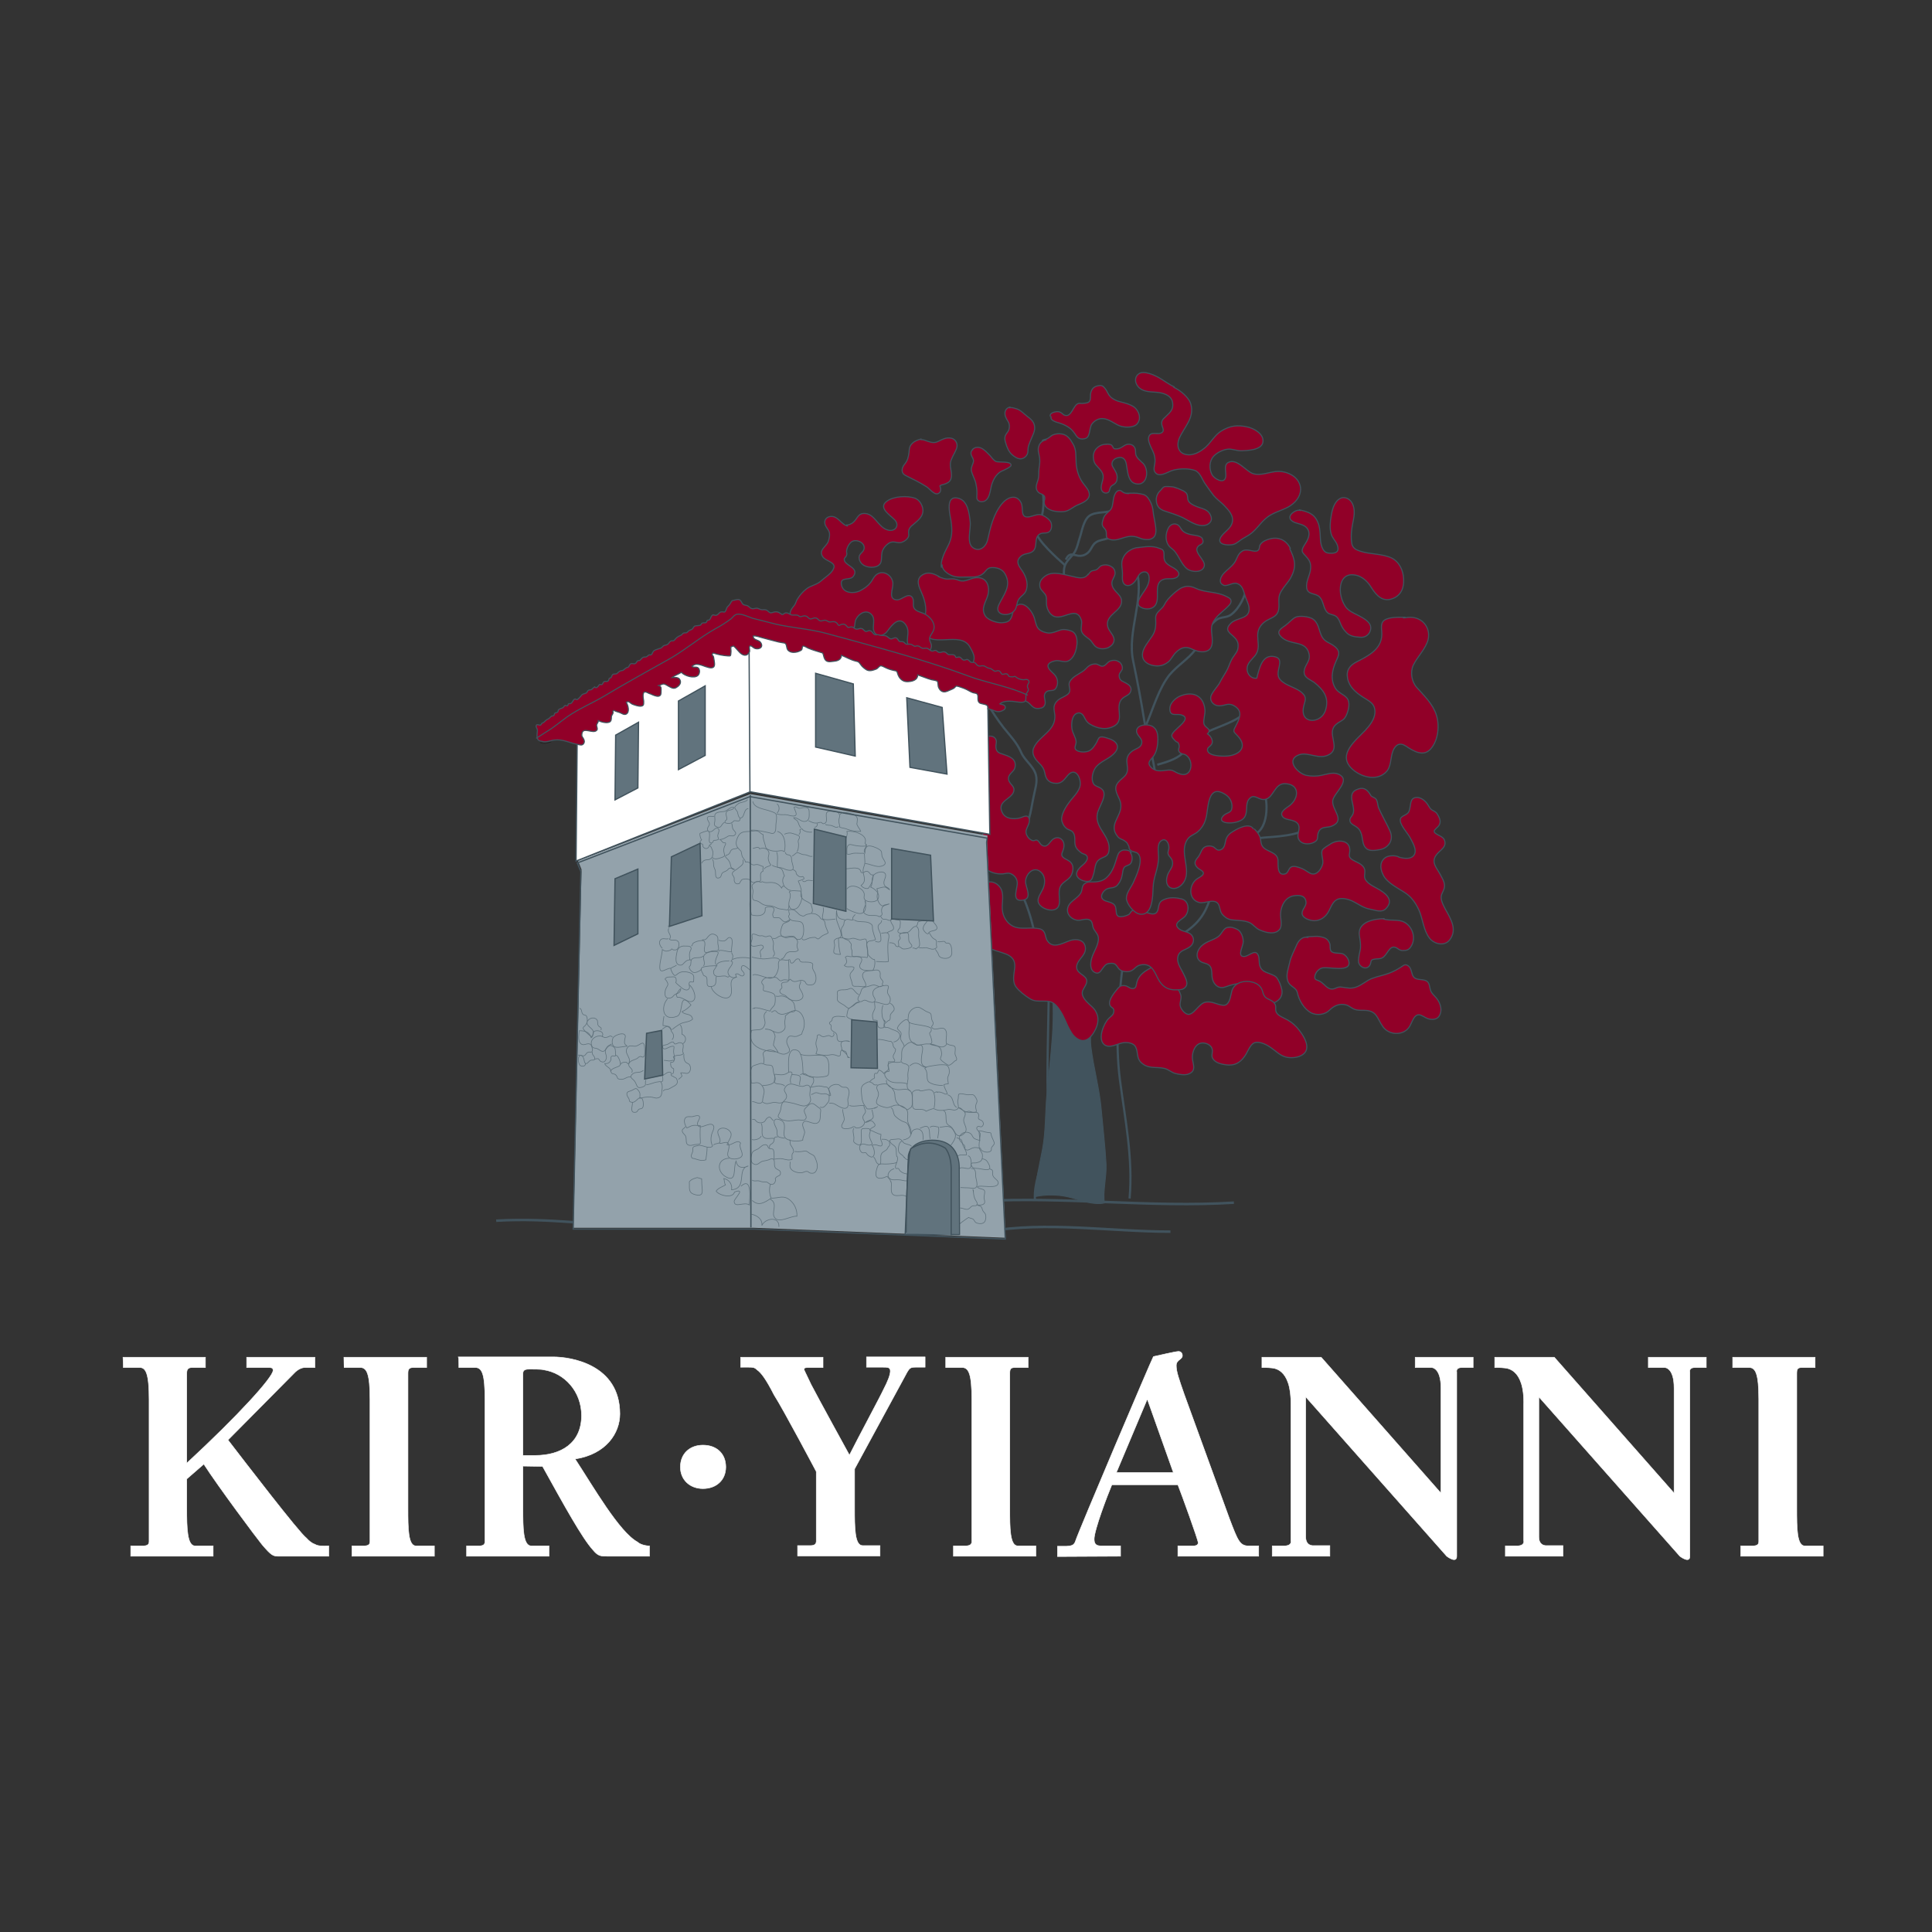 <?xml version="1.0" encoding="utf-8"?>
<!-- Generator: Adobe Illustrator 28.3.0, SVG Export Plug-In . SVG Version: 6.00 Build 0)  -->
<svg version="1.1" id="Layer_1" xmlns="http://www.w3.org/2000/svg" xmlns:xlink="http://www.w3.org/1999/xlink" x="0px" y="0px"
	 viewBox="0 0 600 600" style="enable-background:new 0 0 600 600;" xml:space="preserve">
<rect x="0" y="0" width="600" height="600" fill="#333333" stroke="none"/>
<style type="text/css">
	.st0{fill:none;stroke:#41535D;stroke-width:0.675;}
	.st1{fill:#41535D;stroke:#41535D;stroke-width:0.271;}
	.st2{fill:#910028;stroke:#41535D;stroke-width:0.332;}
	.st3{fill:#910028;stroke:#41535D;stroke-width:0.338;}
	.st4{fill:#910028;stroke:#41535D;stroke-width:0.339;}
	.st5{fill:none;stroke:#41535D;stroke-width:0.782;}
	.st6{fill:none;stroke:#41535D;stroke-width:0.676;}
	.st7{fill:#93A2AB;}
	.st8{fill:#FFFFFF;stroke:#41535D;stroke-width:0.391;}
	.st9{fill:none;stroke:#41535D;stroke-width:0.391;}
	.st10{fill:none;stroke:#231F20;stroke-width:0.202;}
	.st11{fill:#61737D;stroke:#41535D;stroke-width:0.391;}
	.st12{fill:none;stroke:#61737D;stroke-width:0.202;}
	.st13{fill:none;stroke:#41535D;stroke-width:0.404;}
	.st14{fill:#61737D;stroke:#41535D;stroke-width:0.343;}
	.st15{fill:#61737D;stroke:#41535D;stroke-width:0.39;}
	.st16{fill:#910028;stroke:#41535D;stroke-width:0.345;}
	.st17{fill:none;stroke:#41535D;stroke-width:0.339;}
	.st18{fill:#FFFFFF;stroke:#FFFFFF;stroke-width:0.157;}
</style>
<path class="st0" d="M321.8,292.5c-0.9-5.3-2.3-9.9-3.9-13.6 M330.9,183c0-2.6-1.2-5.6,0.1-8c0.7-1.3,2.2-2.5,2.9-3.8
	c0.6-1.1,0.9-2.5,1.3-3.8c0.7-1.9,1.2-5.8,3.1-7.2c2.1-1.5,5.7-0.7,8-2"/>
<path class="st1" d="M326.3,304.3c1.2,0.9,1.4,2.5,2.3,3.7c1.1,1.5,2.4,1.3,3.4,2.6c1,1.2,1,3.9,2.6,4.5c1.4,0.5,2.8-1.4,4.4-1
	c0.4,3.7-0.7,7.3-0.2,11c0.8,6.5,2.6,12.8,3.2,19.4c0.5,5.6,1.2,11.4,1.5,17c0.2,3.9-1.1,8.7-0.5,12.1c-4.1,0.9-8.8-1.6-12.8-2.2
	c-2.9-0.4-5.8-0.4-8.6,0.2c-0.1-5,1.3-9.9,2.2-14.9c1-5.5,0.8-11,1.3-16.6c1-11.7,3.3-25.2,1-36.9c-0.1-0.3,0.2,0.6,0.2,0.7"/>
<path class="st0" d="M325.8,298.4c0,12.4-0.5,24.7-0.5,37.3c0,6.3,0.9,12.2,0,18.4c-0.9,6.1-4.3,12.4-3.9,18.5"/>
<path class="st2" d="M306,274.3c1.9-1.1,4.2,0.1,5,2c0.9,2.2-0.1,4.7,0.4,7c0.4,2,1.8,3.9,3.8,4.6c2.1,0.7,4.5,0.1,6.7,0.4
	c1,0.1,1.8,0.2,2.4,1.2c0.5,0.9,0.4,1.9,1,2.7c1.7,2.5,4.5,0.8,6.7,0c2.1-0.8,4.9-0.5,5.1,2.2c0.1,2.4-2.3,3.4-2.7,5.5
	c-0.3,2,1.6,2.5,2.6,3.6c1.2,1.3,0,2.6-0.6,3.8c-0.8,1.4,0.1,2.7,1.1,3.8c1,1.1,2.3,1.9,2.9,3.2c0.9,1.6,0.7,3.5-0.1,5.2
	c-1,2.2-3,4.8-5.7,3.1c-1.6-1-2.2-2.5-3-4c-0.9-2-1.8-4.2-3.2-5.9c-1.4-1.7-2.4-1.8-4.5-1.8c-1.5,0-2.7,0.1-4-0.7
	c-1.5-0.9-3.3-2.3-4.3-3.6c-1.3-1.7-0.7-3.9-0.5-5.8c0.7-5.5-5.4-4.4-8.6-6.9c-3.2-2.5-2.7-5.5-2.5-8.9c0.1-1.7-0.3-3.3-0.6-4.9
	c-0.2-1.1-0.7-2.6-0.2-3.8c0.6-1.6,1.9-1.2,3.2-1.8"/>
<path class="st0" d="M306.5,218.4c1.6,2.5,3.4,5.3,5.2,7.6c2,2.5,4.1,4.6,5.4,7.6c1.1,2.6,3.8,4.2,4.6,7c0.6,2.3-0.3,4.6-0.7,6.8
	c-0.5,2.3-0.8,4.7-1.5,7c-0.3,1-1.5,2.7-1.4,3.6"/>
<path class="st3" d="M304.5,228.4c1.4,0.8,3.7-0.6,4.7,1.1c0.5,0.8,0,1.6,0.1,2.6c0.1,1.2,0.7,1.7,1.8,2c2,0.7,4.8,1.4,4.1,4.3
	c-0.3,1.3-2,1.9-2,3.3c-0.1,1.5,1.7,2.2,1.7,3.5c0,3-5.6,3.3-3.6,7.2c1,2,3.6,2.1,5.5,1.6c1-0.3,2.3-1.2,2.8,0.2
	c0.4,1.3-0.6,2.5-0.9,3.6c-0.4,1.3,0.9,3.1,2.2,3.3c0.4,0,0.7-0.3,1.1-0.2c0.7,0.2,1,1.3,1.6,1.6c1.5,0.9,2.2-0.7,3.1-1.6
	c0.9-0.9,2.3-1.1,3.2,0c0.9,1.1,0.5,2.7,0,3.8c-0.8,1.9,1.7,2,2.7,3.2c0.9,1,0.7,2.5,0.2,3.7c-0.6,1.4-2,1.9-3,3
	c-1.6,1.8-0.4,4.3-0.9,6.4c-0.7,3-6.1,1.4-6.5-1c-0.2-1.3,0.8-2.5,1.3-3.6c0.9-1.6,1.1-4-0.3-5.4c-2.2-2.3-4.8,0.3-4.9,2.7
	c-0.1,1.7,2.2,5.2-0.6,5.8c-3.7,0.8-2.2-2.8-2-4.8c0.2-1.5-0.7-2.9-2.1-3.4c-0.8-0.3-1.6,0-2.4,0.1c-1.9,0.1-3.8-0.4-5.3-1.6
	c-2.4-1.8-1.3-5.2-1.1-7.7c0.3-3.2,0.4-6.7-0.1-10c-0.7-4-2-7.8-1.5-11.9c0.3-2.7,1.8-5.4,1.7-8.1c0-1.3-1-2.4-0.9-3.5
	c0.2,0,0.4,0.1,0.6,0.2"/>
<path class="st4" d="M291.9,179.2c-1.5-0.9-3.4-1.7-5-0.9c-2.4,1.1-1.9,3.2-0.9,5.3c0.9,2,1.6,4.1,1.5,6.3c-0.1,1.9-1.7,3.6-1.1,5.6
	c2.1,6.7,12-0.1,14.9,5.6c0.5,0.9,1.1,1.9,1.2,2.9c0.1,1-0.3,1.7-0.5,2.7c-0.4,1.7,0.4,3.2,1.7,4.3c1.5,1.3,3.4,1.3,5.2,1.7
	c1.4,0.3,3,0.8,4,1.9c1,1.1,1.4,2,3,2.5c1.4,0.4,2.7,0.3,3.8,1.4c1,1,1.5,1.7,3,1.5c1-0.1,1.7-0.4,1.9-1.6c0.1-1.1-0.7-2.3,0.1-3.3
	c0.9-1.1,2.3-0.2,3.1-1.2c0.9-1.2,0.8-2.9,0-4c-0.6-0.9-2-1.7-2.3-2.8c-0.3-1.2,1.3-1.7,2.3-1.9c1.3-0.2,2.7,0.6,3.9,0.1
	c0.9-0.4,1.6-1.3,2-2.2c0.9-1.9,1.5-6.1-0.9-7.1c-1.1-0.4-2.5-0.7-3.6-0.3c-1.2,0.4-2.2,0.9-3.5,0.9c-1.2-0.1-2.7-0.6-3.4-1.6
	c-0.7-1-0.8-2.6-1.3-3.7c-0.8-2-3.4-5.1-5.6-2.9c-1,1-0.8,2.6-1.5,3.7c-0.6,1.1-1.6,1.2-2.7,1.3c-1.5,0.1-4.5-0.8-5.3-2.3
	c-1.3-2.2,0.3-4.2,0.9-6.3c0.7-2.8-0.4-5.6-3.5-5.4c-2.1,0.1-3.5,1.6-5.6,0.8c-1.1-0.4-1.6-0.5-2.8-0.4c-0.8,0.1-1.5,0-2.3-0.3
	c-0.4-0.1-0.9-0.3-1.3-0.5"/>
<path class="st3" d="M263.3,163.4c-1.5-0.3-2.5-2-3.8-2.7c-1.8-0.9-4,0.2-3.2,2.4c0.3,0.7,0.9,1.3,1.2,2.1c0.3,0.9,0,2.1-0.3,3
	c-0.6,1.6-3.1,2.6-1.7,4.7c0.9,1.4,4.2,1.7,3.4,3.6c-0.6,1.6-2.7,2.8-3.9,3.9c-1.4,1.3-3.3,1.4-4.7,2.6c-1,0.8-1.8,1.7-2.5,2.8
	c-0.6,0.8-0.6,1.6-1.2,2.3c-1.1,1.3-2.1,3,0.1,3.8c3.6,1.3,7.2,2.4,10.9,3.3c1.6,0.4,3.6,1.4,5.3,1.1c0.9-0.1,2-0.6,2.4-1.5
	c0.3-0.8,0.1-1.7,0.6-2.6c0.9-1.7,3.2-3.1,4.8-1.3c1.3,1.5,0.1,3.5,0.7,5.1c0.8,2.1,3.1,1.5,4.2,0c1.5-2.1,3.9-5,5.9-1.6
	c0.9,1.6,0.2,3.2,0.3,4.9c0.1,1.4,1.2,2.3,2.3,2.9c1.8,0.9,4.4,1.4,5.1-1.1c0.3-1-0.4-1.6-0.5-2.5c-0.1-1,0.7-1.7,1.1-2.6
	c1.1-2.2-1-4.7-3-5.5c-1-0.4-2.5-0.7-3-1.8c-0.4-1,0.2-2.2-0.5-3.2c-1.3-1.6-3.2,0.9-4.8,0.8c-2.8-0.2-1.1-3.4-1.2-5.2
	c-0.2-2.6-3.3-4.4-5.4-2.4c-0.7,0.7-1,1.6-1.6,2.3c-0.7,0.9-1.8,1.7-2.9,2.3c-2,1.2-5.7,1.1-6.1-1.8c-0.4-2.5,2.7-1.1,3.7-2.5
	c2.1-2.8-3-3.3-2.8-5.4c0-0.3,0.6-0.7,0.7-1.1c0.2-0.6,0-0.8,0-1.3c0.1-1.1,0.7-2.2,1.5-2.9c1.5-1.1,4.5,0.3,3.9,2.3
	c-0.3,1-1.4,1.3-1.5,2.4c-0.1,1.1,0.7,2.2,1.7,2.7c1.4,0.7,4.2,0.8,5-0.9c0.4-0.9,0.2-2.2,0.4-3.2c0.3-1.3,1.2-2.3,2.3-3
	c1.3-0.7,2.3,0.1,3.5-0.1c1-0.2,2.2-1,2.5-2c0.1-0.5-0.1-1.1,0-1.6c0.1-0.8,0.6-1.4,1.3-1.9c1.5-1.3,3.4-2.6,3.1-4.9
	c-0.2-1.4-1.1-2.9-2.5-3.4c-2.4-0.8-6.5-0.6-8.6,0.9c-2.9,2,0.7,4.2,2.2,5.7c1.9,1.8,0.3,4-2,3.3c-2.9-0.8-3.9-4.7-6.8-5.1
	c-2.5-0.3-2.5,1.5-3.9,2.7c-0.4,0.4-1.6,1-2.2,0.8"/>
<path class="st0" d="M322.8,162.2c1.4-2.6,1.6-7.1,0.8-10.6"/>
<path class="st5" d="M305,373c25.8-1.4,52.4,2.1,78.2,0.5 M306.3,382.5c18.9-3.3,38.2,0,57.2,0 M178.5,379.6
	c-8.2-0.6-15.9-1-24.4-0.5"/>
<path class="st6" d="M350.7,297.8c4.1-5.2,12.5-4.9,17.8-8.6c5.7-4,6.7-8.1,8.7-14.4c2.8-8.6,6.1-14,15.5-14.7
	c5.6-0.4,13.2-0.8,17-5.5 M351.1,291.5c5.4-14,7.1-30.3,7.9-45.1c0.4-7.9-2.3-14.8-3.6-22.4c-1-6.3-2.2-12.6-3.5-18.8
	c-1.9-9.1,3.6-19.4,1.1-27.8 M359.4,237.5c2.7-0.8,5.8-1.6,7.9-3.6c2.5-2.4,3.2-4.6,6.7-6.2c7.7-3.6,14.2-4.2,17.1-13.5"/>
<path class="st0" d="M356,225c2.1-4.9,3.9-11.3,7.2-15.4c2.4-2.9,5.7-4.8,8-7.8c2.2-2.9,3.6-7,6.6-9.3c1.3-1,3.2-0.6,4.5-1.6
	c2.7-2,4.3-5.7,5.1-8.9 M348.8,298.9c-1.5,11.4-2.5,24.8-1,36.4c1.6,12.3,4.1,24.4,3,36.9 M321.6,164.7c0.2,3,6.9,8.8,9.1,10.8"/>
<path class="st6" d="M389.9,259c3.8-2,3.9-9.2,2.9-12.2"/>
<path class="st7" d="M179.5,267.3l1.1,2.7l-2.5,111.3h56l78.2,3.1l-5.8-123.6l0.2-1.3L233,246.6L179.5,267.3z"/>
<g>
	<path class="st8" d="M307.4,259.1l-0.6-39.1l0-5.9l-74.1-18.9l-53.4,29.3l-0.4,42.9l54.1-21.5L307.4,259.1z"/>
	<path class="st9" d="M232.9,245.9l-0.3-50.7"/>
</g>
<path class="st10" d="M171.2,230.4c-1.1,0.3-2.3,0.8-3.4,0.2l-0.1,0"/>
<path class="st4" d="M166.9,226.8c0-0.4-0.5-1-0.4-1.4c0.2-0.7,0.9-0.1,1.3-0.2c0.3-0.1,0.3-0.3,0.4-0.5c0.2-0.1,0.5-0.3,0.7-0.4
	c0.5-0.4,0.6-0.7,1.3-1c0.6-0.3,0.6-0.6,1.1-0.9c0.2-0.1,0.5,0,0.7-0.2c0.2-0.2,0.1-0.5,0.3-0.7c0.2-0.2,0.6-0.1,0.8-0.3
	c0.3-0.2,0.2-0.5,0.3-0.7c0.4-0.5,1-0.4,1.5-0.8c0.2-0.1,0.3-0.5,0.6-0.6c0.2-0.1,0.4,0.2,0.7,0.1c0.2-0.1,0.2-0.4,0.3-0.6
	c0.2-0.2,0.5,0,0.7-0.1c0.7-0.3,0.7-1.2,1.3-1.4c0.3-0.1,0.4,0.2,0.7,0.2c0.1,0,0.4-0.3,0.5-0.4c0.4-0.3,0.6-0.7,1-1.1
	c0.4-0.4,1-0.3,1.5-0.7c0.2-0.2,0.2-0.5,0.5-0.7c0.3-0.2,0.6-0.1,0.9-0.2c0.4-0.2,0.7-0.7,1.1-0.9c0.4,0.6,0.8,0.1,1.1-0.2
	c0.1-0.1,0.2-0.4,0.4-0.5c0.2-0.1,0.5,0.1,0.7,0c0.4-0.2,0.3-0.7,0.7-0.9c0.6-0.3,0.8,0.3,1.4-0.4c0.1-0.2,0.1-0.5,0.2-0.6
	c0.2-0.2,0.4-0.1,0.5-0.2c0.3-0.3,0.3-0.9,0.7-1.1c0.5-0.2,0.9,0.1,1.4-0.4c0.4-0.4,0.6-0.6,1.1-0.7c0.3-0.1,0.4,0,0.7-0.2
	c0.3-0.2,0.5-0.5,0.9-0.7c0.2-0.1,0.5-0.1,0.7-0.3c0.2-0.2,0.3-0.7,0.6-0.9c0.7-0.4,1,0.3,1.7-0.3c0.2-0.1,0.2-0.4,0.4-0.6
	c0.2-0.2,0.6-0.1,0.8-0.2c0.4-0.3,0.5-0.7,1.1-1c0.3-0.1,0.6,0,0.9-0.1c0.3-0.1,0.5-0.4,0.8-0.6c0.3-0.1,0.5,0.1,0.8-0.1
	c0.3-0.2,0.3-0.7,0.6-1c0.4-0.5,0.9-0.5,1.6-0.8c0.2-0.1,0.5-0.1,0.7-0.2c0.3-0.2,0.4-0.3,0.7-0.6c0.4-0.4,0.9-0.3,1.3-0.5
	c0.5-0.3,0.6-0.8,1.1-1.1c0.3-0.2,0.5,0,0.8-0.1c0.5-0.2,0.2-0.1,0.6-0.5c0.4-0.5,0.7-0.7,1.3-1c0.4-0.2,0.4-0.1,0.7-0.4
	c0.3-0.2,0.3-0.4,0.6-0.5c0.3-0.1,0.6,0,0.9-0.1c0.3-0.1,0.4-0.4,0.7-0.6c0.6-0.4,0.9-0.2,1.3-0.8c0.5-0.8,0.5-0.7,1.5-0.8
	c0.3-0.1,0.6,0,0.9-0.2c0.2-0.2,0.2-0.5,0.5-0.6c0.5-0.2,0.7,0.1,1.2-0.2c0.2-0.1,0.2-0.4,0.3-0.6c0.2-0.2,0.5,0,0.7-0.2
	c0.4-0.3,0.4-0.8,0.7-1.2c0.5-0.6,0.5-0.3,1.1-0.2c1,0.1,1.1-1.1,2.1-1.1c0.7,0,0.7,0.3,1.1-0.2c0.2-0.4,0.3-0.8,0.5-1.2
	c0.3-0.4,0.8-0.7,1-1.2c0.5-0.8,0.4-0.9,1.2-1c0.5-0.1,1.2-0.4,1.7-0.1c0.5,0.3,0.6,0.8,0.9,1.2c0.4,0.5,1,0.4,1.5,0.6
	c0.5,0.2,0.7,0.6,1.1,0.8c0.6,0.3,0.9,0.1,1.5,0c0.7-0.1,0.9,0.2,1.6,0.4c0.6,0.2,0.9-0.1,1.5,0.1c0.6,0.1,0.9,0.7,1.4,0.9
	c0.5,0.1,1.1-0.3,1.7-0.3c0.7,0,1,0.2,1.6,0.6c0.7,0.5,0.6,0.1,1.3-0.2c0.6-0.2,1.1,0.1,1.6,0.4c0.6,0.3,0.8,0.2,1.5,0.2
	c0.3,0,0.6,0,0.9,0.1c0.2,0.1,0.4,0.3,0.6,0.4c0.6,0.1,1.1-0.4,1.8-0.2c0.6,0.1,0.9,0.8,1.4,0.9c0.5,0.1,1.1-0.4,1.6-0.3
	c0.8,0,0.8,0.7,1.5,0.9c0.6,0.2,1.1-0.4,1.9-0.1c0.8,0.3,0.7,0.6,1.6,0.4c0.7-0.1,1.2-0.1,1.7,0.4c0.1,0.1,0.4,0.7,0.6,0.7
	c0.2,0.1,0.5-0.2,0.8-0.3c0.8-0.2,1.2,0,1.6,0.5c0.6,0.7,0.5,0.4,1.4,0.3c0.7-0.1,0.8,0.4,1.4,0.6c0.8,0.3,1.1-0.3,1.9-0.1
	c0.5,0.1,0.8,0.8,1.3,0.9c0.6,0,0.9-0.5,1.6-0.1c0.6,0.3,0.6,0.9,1.2,1.1c0.3,0.1,0.6,0,0.9,0c0.4,0,0.5,0.2,0.8,0.2
	c0.6,0.1,1.3,0,1.8,0.2c0.5,0.2,0.9,0.8,1.4,0.9c0.6,0.1,1.1-0.5,1.7-0.3c0.6,0.2,0.6,0.9,1.1,1.1c0.3,0.1,0.7,0,1,0.1
	c0.5,0.2,0.4,0.3,0.8,0.6c0.6,0.4,1,0,1.7,0.2c0.5,0.1,0.8,0.6,1.3,0.6c0.3,0,0.5-0.2,0.8-0.1c0.4,0,0.7,0.3,1,0.5
	c0.8,0.5,1,0.1,1.8,0.2c0.7,0.1,1,0.9,1.8,0.9c0.4,0,0.6-0.3,1-0.2c0.4,0.1,0.6,0.5,1,0.6c0.7,0.2,1.2-0.5,2.1,0
	c0.2,0.1,0.4,0.4,0.6,0.5c0.4,0.3,0.3,0.2,0.8,0.2c0.7,0,1.5-0.1,1.7,0.8c0.5,0.2,0.9-0.2,1.3,0c0.6,0.3,0.7,0.9,1.3,0.9
	c0.7,0,0.8-0.5,1.5,0.1c0.1,0.1,0.4,0.4,0.5,0.5c0.3,0.2,0.6,0.1,1,0.1c0.7,0.1,0.7,0.7,1.3,1c0.6,0.4,1.2-0.1,1.8,0.1
	c0.6,0.1,0.9,0.6,1.6,0.7c0.7,0.1,0.8,0.3,1.4,0.7c0.8,0.6,0.8,0,1.6,0.1c0.7,0.1,0.7,1,1.2,1.1c0.5,0.1,0.9-0.4,1.6,0
	c0.2,0.1,0.2,0.5,0.4,0.6c0.3,0.2,0.8,0.2,1.2,0.2c0.3,0,0.5-0.2,0.8-0.1c0.2,0.1,0.5,0.4,0.7,0.5c0.6,0.3,1.2,0.5,1.9,0.5
	c0.4,0,1-0.3,1.5,0.2c0.5,0.6-0.2,1-0.3,1.6c-0.2,0.8,0.6,1,0.1,1.8c-0.3,0.6-0.6,0.6-0.6,1.4c0,1.3,0.1,2-1.4,2
	c-0.9,0-1.8-0.2-2.7-0.3c-1.2-0.1-3.1-0.1-4,0.8c0.4,0.2,1.4,0.2,1.6,0.7c0.4,0.7-0.3,1.2-0.8,1.4c-1.8,0.9-2.8-0.4-4.5-0.6
	c0.4-1.6-1.9-1.3-2.6-1.8c-0.9-0.7-0.2-2-0.7-2.7c-0.3-0.4-0.9-0.3-1.4-0.5c-0.6-0.2-1.2-0.6-1.8-0.9c-0.8-0.4-1.7-0.7-2.6-1
	c-1-0.3-0.8,0-1.4,0.5c-0.6,0.4-1.6,0.7-2.2,1c-1.3,0.5-2.2-0.1-2.7-1.4c-0.1-0.4-0.1-1.5-0.3-1.7c-0.3-0.3-1.4-0.4-1.8-0.5
	c-1.5-0.4-2.8-1-4.3-1.5c0,1.7-1.9,2.1-3.3,2.1c-1.5,0-2.5-1.1-2.9-2.4c-0.3-1-0.3-0.9-1.3-1.1c-0.9-0.2-1.8-0.5-2.6-0.9
	c-0.4-0.2-1.1-0.6-1.5-0.5c-0.4,0.1-0.8,0.8-1.3,1c-1.1,0.4-2.2,0.8-3.2,0.1c-0.6-0.4-1.2-0.9-1.6-1.5c-0.6-0.8-0.6-0.9-1.6-1.1
	c-1.6-0.4-2.9-1.2-4.4-1.8c0,1.5-1.4,1.8-2.6,1.9c-1,0.1-1.9,0.3-2.5-0.6c-0.4-0.6-0.4-1.4-0.7-2c-1.5-0.5-3.1-0.9-4.5-1.5
	c-0.3-0.1-1.4-0.9-1.7-0.6c-0.3,0.3,0,1-0.6,1.3c-0.7,0.4-1.4,0.6-2.2,0.6c-0.6,0-1.1-0.1-1.6-0.5c-0.6-0.5-0.5-1-0.7-1.7
	c-0.2-0.7-0.5-0.7-1.2-0.8c-0.8-0.1-1.6-0.3-2.3-0.5c-1.3-0.3-2.6-0.7-3.8-1c-0.9-0.2-2-0.7-3-0.6c0,1.4,1.7,1.1,2.3,2
	c1,1.4-0.3,2.3-1.7,1.9c-0.6-0.2-1.4-1.2-1.7-0.7c-0.3,0.5,0.2,1.3-0.1,1.8c-0.8,1.6-2.2,1-3.1,0c-0.6-0.6-1.1-1.3-1.8-1.9
	c-0.3,0.1-0.5,0.2-0.8,0.3c-0.1,0.6,0.1,1.2,0,1.8c-0.1,0.9,0,1.1-0.9,1c-1.6-0.1-3.1-0.4-4.6-0.9c-0.7,0.6-0.2,0.5,0.1,1.2
	c0.1,0.4,0.1,0.8,0.2,1.2c0.1,0.8,0.4,2.1-0.8,2.2c-1.1,0.1-2.7-0.8-3.8-1c-1-0.2-1.5-0.1-2.3,0.5c0.4,0.6,1.5-0.1,2.1,0.7
	c0.4,0.6,0.3,1.7-0.3,2.2c-1.2,1-4.1,0.1-5.1-1c-0.9,0.6-2,0.9-2.9,1.6c0.9,0,2.1-0.2,2.5,0.8c0.4,0.9-0.2,1.7-1,2.2
	c-0.9,0.7-1.7,0.2-2.6-0.3c-0.4-0.2-1.1-0.7-1.5-0.7c-0.4,0-1.1,0.4-1.5,0.5c0.9,0.3,0.7,1,0.7,1.8c0,0.7,0,1.3-0.7,1.5
	c-0.7,0.2-1.9-0.4-2.6-0.7c-0.5-0.1-1-0.5-1.5-0.6c-1.2-0.2-0.7,2.1-0.6,2.8c0,0.9,0.1,1.5-0.8,1.6c-0.8,0.1-1.9-0.3-2.7-0.6
	c-0.7-0.3-1.2-1.2-1.9-0.6c0.5,0.8,1.2,3.1-0.1,3.7c-0.7,0.3-1.5-0.4-2.2-0.6c-0.5-0.1-0.8-0.3-1.2-0.4c-0.3-0.1-0.3-0.4-0.7,0.1
	c0.3,0.6-0.2,1-0.4,1.5c-0.1,0.6,0.1,1.2-0.4,1.7c-0.8,0.7-2.9,0.1-3.7-0.3c0,0.7-0.4,0.8-0.5,1.3c-0.1,0.5,0.4,1.1,0.1,1.6
	c-1.1,1.5-4.5-1.3-4.7,1.3c-0.1,0.8,0.2,0.8,0.5,1.4c0.3,0.5,0.4,1.1,0,1.6c-0.5,0.6-1.1,0.3-1.7,0.2c-2.4-0.4-4.7-1.7-7.2-1.4
	c-1.3,0.1-2.8,0.9-4,0.4C166.3,230.1,166.8,228.3,166.9,226.8L166.9,226.8z"/>
<path class="st11" d="M191,248.4l7.1-3.7l0.2-20.4l-7.1,4L191,248.4z M210.7,217.7l8.3-4.7v21.6l-8.3,4.4V217.7z M253.3,209.1v22.9
	l12.3,2.8l-0.6-22.4L253.3,209.1z M281.6,216.7l1,21.6l11.5,2.1l-1.5-20.7L281.6,216.7z"/>
<g>
	<path class="st12" d="M280.8,359.5c-0.6-1.2-1.8-1-1.8-2.5c0-0.7,0.2-2.6,1.3-2.6c0.3,1.1,2.2,0.8,2.8,1.6 M280.5,354
		c0.9-0.1,1.9-0.6,2.2-1.2c0.5-0.9,0.3-1.8,1.6-2.1c0.8-0.3,1.7,0.1,2.1,0.9c0.4,0.8,0.2,2,0.3,2.4 M285.7,350.4
		c1.3-0.5,2.3-1.2,2.8,0.2c0.3,1,0.1,2.2,0.4,3.1 M288.8,350.1c1-0.7,1.6-0.2,2.6-0.1c0.4,0.9-0.1,2.6-0.2,3.5 M291.8,350.1
		c1-0.1,2.3-0.5,3.2-0.1c0.6,0.2,1.1,0.9,1.4,1.5c0.9,1.5-0.2,2.9-1.1,4.2 M297.1,353.3c0.5,0.3,1.2,0.3,1.5,0.8
		c0.2,0.3,0.3,1.2,0.5,1.7c0.3,0.7,1.3,2.1,1,2.9c-1,0-2.1-0.2-2.9,0.4 M300.6,359c1.1-0.2,1.3,3.2,0.7,3.7
		c-0.9,0.8-3.5-1.2-3.6,1.1 M301.6,362.9c1.4-0.2,1.4,1.2,1.4,2.2c0,0.8,0.7,2.6,0.3,3.4c-0.4,0.9-1.7,0.4-2.5,0.4
		c-0.8,0-2.4-0.1-2.5-0.1 M278.5,359c0.9,1.3-0.9,3-0.3,3.8c0.2,0.3,0.6-0.1,0.8,0.1c0.2,0.1,0.3,0.5,0.6,0.8
		c0.7,0.6,1.4,0.8,2.2,0.9 M281.6,366.7c-0.9,0.1-1.6-0.3-2.5-0.3c-0.8-0.1-1.8,0.2-2.5-0.2c-1.8-1-0.2-3.1,1.1-3.2 M276.7,366.9
		c0.4,1.2-0.4,3.3,0.7,4.1c1.1,0.8,2.9-0.3,4.1,0.6 M302.3,369.6c0,1,0.1,1.9,0.5,2.8c0.3,0.6,1.1,1.4,0.4,2c-0.2,0.1-0.9,0-1.2,0.1
		c-0.5,0.2-0.8,0.8-1.3,1c-0.8,0.3-1.7-0.4-2.5-0.3c0.1,0,0.2-0.1,0.3-0.1 M302.3,370.3c0-0.3-0.1-0.5-0.1-0.8 M302.4,369.9
		c-0.2-0.1-0.3-0.3-0.2-0.6 M299.6,345.4c0.5,0,0.9-0.3,1.3-0.3c0.4,0,0.8,0.3,1.2,0.3c1.8,0.2,0.9-0.6,0.9-1.7
		c0-1.3,0.9-1.3,0.1-2.7c-0.8-1.4-1-1-2.5-1c-0.6,0-2.3-0.6-2.8-0.2c-0.2,0.2-0.2,1.1-0.2,1.3c-0.1,0.7-0.3,0.8-0.1,1.6
		c0.1,0.8,0.5,1.7-0.8,2c-0.8,0.2-1.5-0.4-2.5-0.1c-0.9,0.2-2.2,0.4-3.2,0.1c-1-0.3-0.8-0.6-1.9-0.2c-0.5,0.2-1.1,0.4-1.5,0.6
		c-1.6-1.5-4.4,0.7-4.2-2.2c0-0.9-0.1-1.9,0-2.9c0-0.7-0.3-0.6,0.3-1.1c0.5-0.4,1.2-0.4,1.8-0.4c0.4,1.1,3.6-1.4,4.5,0.9
		c0.5,1.4,0.4,3.2,0.1,4.7"/>
	<path class="st12" d="M290.9,339.2c0.9-0.1,1-0.1,1.8,0.2c0.5,0.2,1,0.6,1.5,0.3c-0.3-1-0.9-1.8-1.1-2.8c0.4-0.2,0.9-0.3,1.4-0.3
		c0-0.6-0.2-1.1-0.2-1.7c0-0.6,0.5-1.2,0.5-1.8c0.1-1.1-0.2-2.3-1.3-2.4c-1.1-0.1-2.3,0-3.4,0.2c-0.9,0.2-2.3,0.2-2.9,0.9
		c1.3,1.4,0.1,3.6,1.5,4.4c1.2,0.7,2.7,0.9,4.1,0.9 M282.7,338.9c-1.1-0.9-0.9-1.1-1-2.3c-1.5-0.7-3.5,0-5.1-0.7
		c-1.4-0.6-3.1-3-0.5-3.2c0.2-1.2-1.2-2,0.5-2.7c0.9-0.3,2.5,0.2,3.3-0.3c0.5,0.8,1.3,0.5,1.9,1c0.7,0.5,0.4,0.9,0.3,1.7
		c-0.2,1-0.2,1.5-0.1,2.5c0,0.6-0.3,1.3-0.2,1.8"/>
	<path class="st12" d="M275.3,335.4c-0.3,2.1,2.7,3.2,4.2,3c2.2-0.2,3.6-0.4,3.8,2.1c0,0.8,0.2,2.2-0.1,2.9
		c-0.2,0.5-0.2,0.5-0.7,0.8c-0.9,0.7-0.6,0.4-1.4,0c-1.3-0.6-2.6-1.2-3-2.7c-0.3-1.1,0-2-0.7-3c-0.4-0.6-1.4-1.6-2-1.8
		c-0.5-0.2-2.3,0-2.7,0.3c-0.9,0.7-0.1,1.5,0.1,2.4c0.3,1.1-1,2.4-0.5,3.3c0.3,0.6,2,1.1,2.6,1.2c1,0.3,1.8-0.3,2.8-0.6
		c1.3-0.4,3.6,0.3,4.1,1.8c0.4,1.2-0.3,2.5,0.3,3.8c0.5,1.2,1,1.8,0.8,3.4c-0.3-0.9-0.4-2.1-0.9-3c-0.6-0.9-0.9-0.7-1.8-1.1
		c-0.8-0.4-1.6-1-2.2-1.6c-0.7-0.7-0.4-2.2-1.3-2.6"/>
	<path class="st12" d="M272.1,343.9c-0.7,0.3-1.4,0.5-2.2,0.5c-1,0-0.6-0.1-1-0.6c-0.9-1.1-1.2-2.1-1.3-3.6
		c-0.1-1.5-0.5-2.8,0.9-3.6c1.3-0.8,1.5-0.8,2.5-0.2c0.3,0.2,0.2,0.4,0.6,0.5c0.2,0.1,0.6,0,0.9,0 M234.1,313.1
		c0.9-0.5,3.8,0.7,5.1,0.9c0.2-0.9,1.1-1.3,1.4-2.1c0.2-0.6,0.3-2.5-0.1-3c-0.4-0.6-1.7-0.8-2.4-1c-1.7-0.3-0.8-0.4-1-1.8
		c-0.1-0.5-0.7-0.6-0.5-1.3c0.2-0.4,0.5-0.7,0.8-0.9c0.7-0.4,1.8-0.3,2.6-0.3c0.3,0,0.7-0.2,1.1,0c0.5,0.2,0.8,0.9,1.3,1
		c0.3,0.1,0.6-0.3,1-0.3c0.4-0.1,1.1,0.1,1.6,0.1c0.1-2.1,0-4.2-0.1-6.3c-0.9,0.4-2.2-0.5-2.9,0.3c-0.5,0.6-0.1,1.8-0.3,2.5
		c-0.4,1.8-1.3,3.3-3.3,2.8c-1-0.2-4.2-1.6-4.6-0.8"/>
	<path class="st12" d="M242.1,298.1c-0.7-1.2-3.8-0.2-5.2-0.3c-1-0.1-2.6-0.3-3.4-0.6 M233.8,248.9c0.4,2,3.2,2.3,4.8,2.8
		c0.6,0.2,2,0.6,2.3,1c0.5,0.6,0.2,2.3,0.1,3c-0.1,0.7,0,1.8-0.2,2.4c-0.5,1.1-1.2,0.7-2,0.5c-1.7-0.3-3.7-0.9-5.4-0.8
		c-0.1,0.2,0.1,0.1,0.1,0.2"/>
	<path class="st12" d="M241.4,258.2c2.4,0.6,2.7,4.1,2.2,6.3c-0.7-0.5-1.2-0.3-2-0.2c-1,0.1-2,0-2.9-0.4c-0.9-0.4-0.9-0.7-1.1-1.6
		c-0.3-1-0.7-2-0.6-3.1c-0.7-0.2-1-0.9-1.8-1.1c-0.8-0.2-1.6,0.1-2.3,0.1c-1.8,0.1-3,0-3.8,1.8c-0.7,1.6-0.7,2.7,0.5,3.8
		c0.8,0.7,0.5,0.6,0.8,1.8c0.2,1,0.9,1.1,1.1,2.1c1.3-0.2,1.3,0.6,2.4,0.9c0.3,0.1,0.9-0.2,1.4-0.1c0.6,0.1,1.1,0.5,1.7,0.6
		c0,0.5-0.2,0.9,0,1.4c-1,0.5-0.8,1.1-0.8,2c0.1,1.4,0,1.1-1.2,1.3c-0.6,0.1-0.7,0.5-1.5,0.1c-0.4-0.2-0.5-0.6-0.9-0.8
		c-0.5-0.1-1-0.2-1.4-0.1c-1.1,0.1-0.9,0.4-1.3,0.9c-0.4,0.4,0.1,0.5-0.8,0.6c-0.5,0-0.8-0.2-1-0.7c-0.2-0.4,0-0.9-0.1-1.2
		c-0.2-0.6-0.8-1-0.5-1.6c0.2-0.4,1.5-1.1,1.9-1.5c1-0.8,1.7-1.2,1.3-2.5"/>
	<path class="st12" d="M233.8,263.5c0.6-0.1,1.8-0.8,2.1,0.1c1.1-0.4,2.6-0.2,2.9,1.2c0.1,0.5-0.3,1.3-0.2,1.9
		c0.1,0.7,0.3,1.3,0.8,1.9c-0.6,0.6-1.5,0.4-2.1,1.3 M243.9,264.7c0.2,1,1,0.6,1.5,1c0.6,0.5,0.3,1,0.5,1.8c0.3,1.4,1.3,3.2-1.3,2.7
		c-0.7-0.1-1.3-0.6-2-0.7c-1.1-0.2-1.2,0.1-1.2-0.9c0-1.5,0.3-2.5-0.2-4"/>
	<path class="st12" d="M239.8,268.7c0.8,0.6,2.4,0.6,3,1.3c0.4,0.5,0.5,1.4,0.8,2c-0.8,1.1-0.6,2.1,0,3.3c-0.2-0.1-0.3,0-0.5-0.1
		c-0.2,0.3-0.4,0.5-0.3,0.7c-0.6-1-1.6-1.7-2.8-1.8c-1.2-0.2-2,0.3-3.3-0.3c-0.5,0.4-0.8-0.1-1.4,0c-0.6,0-0.6,0.1-1.1,0.5
		c-0.9,0.6-0.7,0.9-0.4,2c0.2,0.9-0.2,1.6-0.1,2.4c0.1,1.2,0.8,0.8,1.7,1.2c0.6,0.3,1,0.7,1.6,1c1.1,0.5,1.8,0.2,2.8,0.5
		c0.9,0.2,1.6,0.8,2.6,0.9c0.7,0.1,1.5,0.2,2.2,0.3c0.6-0.7,0.3-1.4,0.4-2.2c0.1-1,0.9-2.4,0.1-3.4c0.5-0.7,2.7-0.2,3.5-0.3
		c0.7,1.8,0.5,3-0.5,4.7c-0.7,1.2-2.8,1.6-3-0.2 M246,265.8c0.6-0.1,1-0.9,1.6-1c0.5,0,1.2,0.5,1.8,0.6c0.5,0,1.1,0.1,1.5,0.3
		c0.5,0.2,1,0.4,1.4,0.2 M247.5,264.5c0.5-0.7,0.5-1.6,0.5-2.4c0-0.3-0.2-0.6-0.1-1c0.1-0.5,0.6-0.9,0.3-1.4c-0.3-0.4-2.1-0.9-2.6-1
		c-0.7-0.1-1.8,0.2-2,0.4 M248.1,259.2c0.4-0.4,0.5-0.9,0.3-1.5c0.2-0.2,0.5-0.3,0.7-0.3c0.3,0.8,2.4,1.2,3.1,1 M241.2,252.7
		c0.8,0.4,1.8,0.3,2.7,0.3c0.7,0,1.6,0.4,2.1,0.4c2.3,0.2,0.8-1.6,0.6-2.7c0.7-0.4,0.9,0.2,1.5,0.3c0.6,0.1,1-0.2,1.6-0.2
		c1.4-0.1,1.6,0.4,1.6,1.6c0,1,0.2,2.5-1.3,2.7c-1.2,0.2-2.2-1.2-3.5-1.2c0.1,0.6,0.9,0.6,1.2,1.2c0.4,0.6,0.4,1.5,1.1,2
		 M251.1,254.9c1,0.4,1.5,0.8,2.6,0.7c0.4,0,0.9-0.3,1.3-0.2c0.3,0,0.3,0.5,0.8,0.4c1.8-0.4,0.1-2.9,1.2-3.7c0.4-0.3,1.6-0.1,2-0.1
		c1,0.1,1.4,0.1,1.7,1c0.2,0.7-0.2,1.2-0.2,1.9c0,0.7,0.3,1.3,0.3,2c0.8,0.3,1.7,0.3,2.5,0.7c1.3,0.5,2.6,0.6,4,0.6
		c-0.2-0.7-0.7-1.1-1-1.8c-0.4-0.8-0.1-0.4-0.1-1.2c0.1-0.8,0.2-1.5-0.8-2.1c-0.7-0.4-4.3-1.5-4.4-0.1"/>
	<path class="st12" d="M260.4,256.7c-0.7,0.6-1.4-0.1-2.1-0.3c-0.6-0.2-1.4,0-2-0.4 M246.3,270c0.2,0.2,0.6,0.4,0.8,0.6
		c0.2,0.2,0.1,0.6,0.2,0.8c0.5,0.6,1.1,1.2,2,0.8c0.3,0.2,0.4,0.4,0.4,0.7c-0.5,0.4-1.3,0.5-1.8,0.7c0.3,0.7,0.7,1.6,0.8,2.2
		c0.2,0.6,0.2,0.6,0.1,1.4c-0.1,0.8-0.3,0.9,0.2,1.6c0.6,0.9,1.7,1.1,2.5,1.7c0.7,0.5,0.3,0,0.5,0.8c0.1,0.2,0.3,1,0.3,1.2
		c0.1,1.5-0.9,1.2-1.8,1.5c-0.6,0.2-0.5,0.5-1.2,0.5c-0.4-0.1-0.9-0.3-1.2-0.6c-0.8-0.7-1.3-1.6-2.6-1.4c-0.8,0.1-0.5-0.1-0.5,0.7
		c0,0.3,0.2,0.5,0.2,0.7s-0.4,0.6-0.3,0.7c0.6,2.5,3.9,0.5,4.5,2.6c0.4,1.3,0.4,5.1-1.8,4.5c-0.5-0.1-0.7-0.8-1.1-0.9
		c-0.4-0.1-1.2-0.1-1.6,0c-1,0.1-2.2,0.6-2.5-0.9c-0.1-0.6,0.4-2.3,0.7-2.8c0.6-0.8,2.1-0.6,2.2-1.5c-1.1,0.6-1.4,1.1-2.4,0.2
		c-0.8-0.7-0.5-0.8-1.7-0.8c-0.8,0-1,0.2-1.2-0.7c-0.2-0.7,0.5-1.4,0.4-1.9c-0.1-0.8-1-0.8-1.7-0.8c-1.5,0.2-0.9,0.5-1.1,1.4
		c-0.5,1.7-2.9,1.5-4.3,1.1c0.1-0.7-0.4-1.4-0.4-2.2c0-0.8-0.2-1.7,0.3-2.3"/>
	<path class="st12" d="M249.2,273.5c0.7,0.7,1,0,1.6-0.1c0.5-0.1,1.5,0.2,1.6,0 M262.8,269.8c1.3,0,4.3-1,4.6,1.1
		c0.8,0.5,1.1-0.5,1.9-0.3c0.9,0.2,0.8,1.3,1.9,1.1c0,1.3-0.4,2.5-1,3.4c-0.5,0.6-0.3,1-1.4,0.8c-0.5-0.1-1-0.4-1.4-0.9
		c1.6-1.2,1-2.4,0.7-3.9c-0.3-1.4,0.5-2.2,0.5-3.4c0-0.5-0.1-1.2-0.1-1.7c0-1.2-0.1-1-1.3-1c-0.8,0-1.4-0.1-2.2,0
		c-0.7,0.1-1.2,0.5-2,0.2c0.1-0.6-0.1-1.5,0.1-2.1c0.4-1.2,1.2-0.8,2.1-0.6c0.9,0.2,1.9,0.3,2.8,0.3c0.6,0,1.8-0.1,0.7-0.8
		c0.2,0.2,0.3,0.4,0.4,0.6c-0.3,0.9-1.1,1.4-0.5,2.3c0.1-1.7,0.4-2.6,2.5-2c0.6,0.2,1.6,0.6,2.1,1c0.8,0.6,0.5,0.8,0.7,1.9
		c0.1,0.7,1.1,1.7,1,2.3c-0.1,0.7-1.3,1-1.9,1c-1.6,0-3.1-0.9-4.3-0.9"/>
	<path class="st12" d="M263,276.1c1.1-1.5,3.2-0.9,4.4,0c0.5,0.4,0.9,0.9,1,1.5c0.1,0.7-0.3,1.2,0.2,1.8c0.7,0.9,3.4,0.9,4-0.1
		c1-1.7-0.9-3.3-2.2-3.8c0.7-1,0.2-2.3,0.7-3.4c0.4-0.9,2.6-1.8,3.6-1c0.9,0.8-0.2,2-0.2,3c0,1.6,1.3,1.2,1.8,2.2
		c-0.5-0.1-0.9-0.7-1.4-0.8c-0.4-0.1-1.5,0.2-1.9,0.3c-1.2,0.4-0.6-0.1-0.4,1c0.1,0.6-0.2,0.8-0.2,1.4c-0.1,0.8,0.5,2.4,1.2,2.9
		c0.7,0.5,0.7,0,1.3-0.1c0.4-0.1,0.8-0.2,1.3-0.3c-1,0.5-2.2,0.3-2.4,1.7c-0.2,1.4,0.8,1.5-0.7,2.3c-1.1-0.8-2.7,0-4.1-0.7
		c-2.2-1.1,0.7-2.8-0.4-4.3c0.5,1.7,0.4,4.2-1.8,4c-0.9-0.1-3.5-1.1-3.8-1.6 M265.6,284c-0.4,0.5-1.1,1-0.6,1.7
		c-1,0.2-2-0.7-2.7,0.3c-0.3,0.5-0.1,0.7-0.3,1.2c-0.2,0.5-0.6,0.8-0.7,1.3c-0.1,0.6,0.1,2.1,0.4,2.6c0.4,0.6,1.5,0.7,2,1.1
		c-0.2-0.2,0.7,1.1,0.6,0.8c0.2,0.5,0,0.6,0,1.1c0,0.5,0.2,0.8,0.3,1.1c0.1,0.4-0.1,1.1,0,1.4c0.2,0.9,1,0.3,2,0.5
		c0.7,0.1,1.9,0.1,2.7,0.3c0.4-0.7,0-2.8-0.1-3.7c0-0.4,0-1.7-0.3-2c-0.4-0.3-1.5,0.3-1.9,0.2c-0.8-0.1-1.5-0.6-2.3-0.5
		c-0.5,0.1-0.8,0.3-1.4,0.2c-0.9,0-2-0.7-2.9-0.2c0,1.6,0.2,3.5,0.6,5c-0.5,0-1.6,0-2-0.5c-0.3-0.5,0.3-1.9,0.2-2.5
		c-0.1-1-0.5-1.2,0.4-1.8c0.4-0.3,1.2-0.2,1.5-0.7c0.5-0.9-0.7-3.4-1-4.3c-0.5-1.2-0.4-2.5-0.3-3.9c0.1,1.1,0.1,1.8,0.8,2.4
		c0.5,0.4,1.3,0.4,1.9,0.6 M259.5,285.4c-0.5,0.1-3.6,0.5-4-0.1c-0.4-0.6,0.6-2.6,0.1-3.5 M252,283.7c1.1,0,1.6,0.2,2.3,0.8
		c0.2,0.1,0.4,0.5,0.6,0.8c0.3,0.2,0.7,0.2,1,0.6c0.4,0.4,0.3,1.2,0.5,1.7c0.2,0.7,0.6,1.4,0.8,2.1c-0.5,0.4-1.1,0.5-1.6,0.8
		c-0.5,0.2-1.1,1-1.5,1.1c-0.4,0-0.7-0.5-1.1-0.5c-0.5,0-1.1,0.1-1.6,0.2c-0.7,0.2-2,1.1-2.3,0.2 M243.7,275.4
		c0.7,0.5,1,1.1,1.9,1.1"/>
	<path class="st12" d="M265.3,285.7c1.1,0.9,3.4,0.2,4.8,1c1.2,0.7,0.7,0.9,0.9,2c0.2,1,0.6,2.1,0.9,3.1c-1.1,0.6-2.6,0-2.7,1.5
		c0,0.7,0.3,1.4,0.3,2.1c0,1-0.1,1,0.6,1.7c0.5,0.4,0.8,0.9,1.5,0.9c0.2,0.7,0.1,1.7-0.1,2.4c-0.3,0.9-0.2,1-1.5,1
		c-0.7,0-1.9,0-2.4-0.4c-1.1-0.7-0.5-1.5-0.1-2.3c0.8-2.1-2-1.6-3.4-1.6c-0.4,0-0.9-0.3-1.2-0.1c-0.8,0.4-0.1,0.2-0.1,0.9
		c0,0.5,0.3,0.4,0.1,1c-0.1,0.3-0.4,0.7-0.7,0.9c0.8,0.9,2.1,0.1,3,0.6c0.2,0.9-1.1,1.4-1.2,2.3c-0.1,0.8,0.5,1.8,0.6,2.5
		c0.2,1.3,0.4,1.1,1.9,1.1c0.8,0,1.5,0.3,2.3,0c0.5-1-1.2-2.4-0.9-3.7c0.4-1.3,1.8-1,3.1-1.2c0.5-0.1,1.4-0.3,1.9,0
		c0.8,0.6,0.3,1.5,0.5,2.1c0.1,0.5,0.6,0.8,0.8,1.3c0.1,0.5-0.5,0.7,0,1.2c-0.9,1-1.8-0.1-2.8-0.1c-0.8,0-1.6,0.5-2.5,0.6
		c-1.4,0.3-1.3,0.8-1.7,2c-0.3,0.7-1.4,1.9-0.3,2.5c0.6,0.3,1-0.3,1.6-0.4c0.5,0,1,0.4,1.4,0.5c0.5,0.1,1.1,0.4,1.6,0
		c0.7-0.6-0.1-1.3-0.3-1.9c-0.7-2.2,1.6-2.8,3.3-3.1c2.2-0.4,1.2,0.7,1.1,1.9c0,0.9,0.9,1.3,0.9,2.4c-0.1,3-3.1,0.7-4.9,0.8
		c0,1.3,0.4,1.6-0.2,2.7c-0.6,1.2-0.5,1.7-0.2,2.9c0.4,0,0.8,0,1.2,0.1c0.1,1.6,0,2.8,2.2,2.2c-0.3-0.8,0.4-1.9-0.3-2.4
		c0.3,0.1,0.6,0.4,0.7,0.7c-0.9-1-1-1.3-1.1-2.6c-0.1-1.1,0-1.6,0.3-2.6"/>
	<path class="st12" d="M266.7,308.9c-0.9-0.5-1.1-1-1.7-1.6c-0.8-0.7-1-0.2-1.9,0c-0.8,0.2-1.6,0-2.3,0.2c-1.1,0.3-0.7,0.8-0.7,1.7
		c0,0.9-0.4,1.4,0.6,2.1c0.7,0.5,1.5,0.8,2.1,1.4c0.9,0.7,0.9,0.4,1.9-0.3c0.5-0.4,1.5-1.5,2.2-1.1c0.1,0,0.1,0,0,0
		c-0.8,0.1-1.1,0.3-1.7,0.9c-0.5,0.4-1.5,0.8-1.8,1.3c-0.1,0.2-0.5,1.9-0.4,2.2c0.2,0.4,1.3,0.9,1.8,0.9 M262.5,315.8
		c-1.1-0.1-3.2-0.5-3.9,0.3c-0.2,0.2-0.1,0.6-0.3,0.9c-0.2,0.3-0.7,0.3-0.7,0.8c0,0.3,0.5,0.4,0.5,0.7c0.1,0.3-0.1,0.7,0,1
		c0.3,0.9,1,0.8,1.6,1.5c0.5,0.6,0,1.6,0.6,2.2c0.8,0.8,2.5-0.5,3.6,0.3c-2-0.6-3.3-0.1-2.5,1.9c0.1,0.3-0.2,0.3,0.2,0.7
		c0.3,0.4,0.9,0.2,1.1,0.6c0.5,0.7,0.1,1.4,1.2,1.8c-0.2,0-0.4-0.1-0.6-0.1c-0.2-1.1-1-1.6-1.9-2.3c-0.6,0.4-0.2,1.3-0.5,1.7
		c-0.4,0.4-1.2-0.1-1.7-0.2c-0.8-0.2-1.3,0-2,0.1c-1.3,0.1-2.5-0.1-3.8-0.4c0.4-1.2,0.5-1.2,0.1-2.5c-0.4-1.3,0.4-2,0.3-3.2
		c0.8-0.7,1,0.2,1.6,0.3c0.7,0.2,1.3-0.3,2-0.3c0.5,0,0.7,0.6,1.3,0.2c0.3-0.2,0.4-0.6,0.2-0.9c0,0,0-0.1-0.1-0.1 M272.7,322.8
		c1.2,0,1.8,0.2,3.1,0.5c0.7,0.2,0.9-0.1,1.3,0.5c0.3,0.4,0.2,0.9,0.4,1.3c0.6,0.9,0.8,0.4,0.5,1.5c-0.2,0.7-0.7,0.9-0.6,1.7
		c0,0.4,0.7,0.9,0.4,1.3c-0.2,0.3-1.4,0.1-1.8,0.1c-0.3,0.8,0.1,1.6-0.1,2.3c-0.2,0.7-1.1,0.8-1.4,1.4c-0.4-0.5-0.9-0.9-1.5-1.1
		c-0.3,0.3-0.3,0.7-0.6,1c-0.2,0.2-0.5-0.1-0.7,0.1c-0.2,0.2-0.1,0.5-0.2,0.7c-0.1,0.2,0.2,0.4,0.1,0.6c-0.1,0.3-0.4,0.3-0.6,0.4
		c-0.3,0.3-1,0.7-0.8,0.9 M277.5,323.6c1.3-0.1,2.7-1.8,1.5-3c-0.5-0.5-1.8-0.8-2.4-1.1c-0.4-0.2-0.5-0.3-0.9-0.4
		c-0.4-0.2-0.5,0.3-0.9-0.2c-0.6-0.9,0.5-1.4,0.9-1.8c0.4-0.4,0.4,0.1,0.7-0.6c0.2-0.4,0-0.8,0.1-1.2c0.2-0.9,1.2-1.2,1.2-1.9
		c0.1-0.6-0.7-1.7-1.3-1.8 M282.5,331c1-0.7,1.6-1.1,2.8-0.6c0.8,0.4,1.5,1.2,2.4,1c-2-0.4-1.6-2.3-1.4-4c0.1-0.7,0.6-2.2-0.2-2.8
		c-0.3-0.2-1,0.1-1.3,0c-0.5-0.2-0.5-0.5-0.9-0.7c-0.6-0.3-1.3-0.3-1.9,0.1c-0.5,0.3-0.9,0.7-1.3,1.1c-1.2,1.4-0.3,2.9-0.9,4.4"/>
	<path class="st12" d="M280.8,324.9c-0.3-1.3-1.2-1.5-1.1-2.8c0-0.6,0.3-0.8,0.1-1.4c-0.2-0.4-1-0.9-1.1-1.3c-0.1-0.7,2.2-3.1,3-2.7
		c0.8,0.4,0.8,1.8,0.7,2.5c-0.3,2.2-0.2,4.4,2,5.2c1.3,0.4,2.2-0.2,3.4-0.2c1.7,0.1,1.9-0.1,1.3-2.1c-0.1-0.4-0.4-0.8-0.4-1.2
		c0-0.3,0.5-0.5,0.5-0.8c0.1-0.8,0-0.9-0.9-1.2c-1.5-0.5-3.4-0.6-5-1c-1.4-0.4-1.4-0.9-1.2-2.4c0.1-1.4,1.5-2.7,3-2.7
		c1,0.1,1.9,1.1,3,1.5c1.5,0.5,0.9,0.9,1.3,2.4c0.1,0.5,0.5,0.7,0.4,1.2c-0.1,0.8-0.9,0.8-0.2,1.4c1,0.9,2.8-0.6,3.8,0.3
		c1.2,1.2,0,3.2,0.6,4.7c-1.5,2-3.4-0.2-5.1,0c1,0.5,2.3,0.3,3,1.1c0.4,0.5,0.6,1.6,0.5,2.2c-0.2,1.1-0.8,1.1,0.3,2
		c0.3,0.2,1.5,1.2,1.9,1.2c0.5,0.1,1.4-0.8,1.8-1.2c0.4-0.4,0.5,0,0.7-0.6c0.1-0.3-0.4-1.2-0.5-1.6c-0.1-0.6,0.3-1.9-0.1-2.4
		c-0.5-0.5-1.6-0.2-2.4-0.9 M293,345c1.3,0.2,0.4,3.2,1.2,4.1c0.3,0.4,1,0.6,1.4,1.1c0.6,0.7,1,2,1.8,2.4c0.7,0.4,1.7-0.1,2.3-0.9
		c0.9-1.1-0.2-2.3-0.4-3.5c-0.2-1.3,0.9-1.8,0.3-2.8c-0.4-0.6-1.4-1.1-2-1.4c0.9,0,1,0.5,1.6,0.9c0.8,0.5,1.5,0.6,2.6,0.6
		c0.9,0,1.8-0.4,2.1,0.6c0.2,0.5-0.2,0.9,0,1.3c0.2,0.4,0.8,0.4,1.1,0.7c0.4,0.5,0.6,0.9,0.2,1.5c-0.5,0.8-1.1-0.1-1.6,0.3
		c-0.9,0.7,0.7,1.6,0.8,2.1c0.1,0.7-0.2,1.5-0.1,2.2c-0.7-0.3-1.5-0.3-2-0.9c-0.5-0.6-0.3-0.9-1.1-1.4c-1.1-0.6-2.5-0.2-3.1,0.9
		c-0.5,0.8,0,1.4,0.6,2.1c0.3,0.4,0.7,0.6,0.9,1c0.1,0.2,0,0.9,0.2,1c0.7,0.7,1.6-0.2,2.3-0.4c1-0.3,1.5,0,2.4,0.1
		c0.1,1.1,2.2,1.5,3,1c0.6-0.4,0.3-0.7,0.4-1.1c0.2-0.5,0.8-0.9,0.9-1.4c0-0.5-0.7-1.7-0.9-2.4c-0.3-0.9,0.2-0.9-1.1-1
		c-1.1-0.1-1.9-0.6-2.8-0.5c0,0,0,0,0,0c0.1,1,0.3,2,0.2,3c-0.1,0.9-0.3,1.8,0.1,2.8c0.5,1,0.9,1,0.8,2.3c-0.1,1.2-0.6,1.5-1.8,1.8
		c-0.8,0.2-2.1-0.3-1.6,0.9c0.4,1,1.4,0.8,2.2,0.9c1.7,0.2,4.7,1.3,3-1.7c-0.4-0.8-0.9-1.2-1.8-1.3"/>
	<path class="st12" d="M307.3,363c1.4,0.4,0.8,0.7,1,1.9c0.2,1,1.6,1.5,1.7,2.3c0.2,2.4-5.7,0.6-6.5,1.4c0.5,0.7,1.8,0.5,2.2,1.1
		c0.3,0.5-0.1,1.6-0.1,2.2c0,0.5,0.4,1.3,0.1,1.8c-0.4,0.6-1.5,0.6-2.2,0.5c0.3,0.3,1,0.2,1.3,0.7c0.2,0.2,0.3,1,0.5,1.2
		c0.3,0.5,0.6,0.5,0.8,1.2c0.1,0.6,0.1,1.1-0.1,1.7c-0.3,1.1-1.6,1.2-2.7,0.8c-0.6-0.2-0.7-0.9-1.1-1.2c-0.3-0.2-1.1-0.3-1.4-0.5
		c-0.9,0.5-1.8,1.3-2.7,1.9c0.1,0,0.2-0.1,0.3-0.1 M291.2,339.2c-0.3-0.2-0.7-0.1-1,0.2 M297.1,343.9c-1.5-0.8-0.7-3.3-2.8-3.9
		 M280.8,359.3c0.2,0.5,0.7,0.8,1.2,0.9 M278.5,359.2c-0.2-0.8-0.1-1.6-0.2-2.4c-0.2-1.2-1.6-1.3-1.9-2.3c-0.3-0.8,1-0.6,1.7-0.7
		c0.9-0.1,1.5-0.3,2.1,0.6 M271.5,344.2c0.4-0.1,0.8-0.3,1.1-0.6 M233.6,342.1c0.9,0,2.1,0.9,2.8,0.4c0.6-0.3,0.4-0.8,0.5-1.3
		c0.1-0.6,0.3-1.3,0.4-1.9c0.1-1-0.4-2.1-1.2-2.7c-1.1-0.8-1.8,0-2.8-0.3c-0.1-1.3-0.4-3.2,0-4.4c0.3-1.1,1.1-1,2.1-1.4
		c1.1-0.4,1.2-0.3,2.2,0.1c0.7,0.3,1.6,0,2.1,0.4c0.5,0.4,0.4,1.7,0.6,2.3c0.2,0.8,0.8,1.7,0.2,2.6c-0.4,0.7-1.6,1-2.3,1.1
		c-0.5,0.1-1.7,0-1.4,0.4 M236.9,342.3c1.2,0.8,2,0.3,3.1,0.1c1-0.2,1.6,0.3,2.6,0.1c0.4-0.1,0.8-0.4,1.3-0.3c0.6,0,1.2,0.2,1.8,0.3
		c1.2,0.2,2.3,0.7,3.4,0.9c0.9,0.2,1.8-0.1,2.3-0.9c0.8-1,0-1.7,0.1-2.8c0-0.9,0.6-2.4-0.7-2.7c-0.4-0.1-1.1,0.4-1.6,0.4
		c-0.8,0-1.8-0.4-2.6-0.6c-1.1-0.3-2.1-0.2-2.8,1c-0.7,1.1,0.4,1.4,0.5,2.6c0,1.1-1,1.4-1.4,2.3c-0.4,0.8-0.3,1.7-0.6,2.4
		c-0.4,1.2-1.2,1.6,0,2.3c1,0.7,2.7,0.8,3.9,0.6c0.7-0.1,1.2-0.2,1.8-0.2c0.6,0,1.5,0.3,2-0.1c1.2-1-0.9-2.2,0-3.4
		c0.2-0.2,1.3-1.4,1.7-1.5c0.9-0.4,1.6,0.5,2.3,1c0.9,0.6,1,0.6,0.8,1.9c-0.1,1,0.1,2.2-0.7,2.9c-1.5,1.2-4.2-1.7-4.8,0.4
		c-0.2,0.9,0.6,1.8,0.6,2.7c-0.1,0.8-0.6,1.5-0.6,2.4c-1.4,0.5-4.9,0.4-5.6-1c-0.7-1.4,0.7-3.8-0.8-5c-0.4-0.3-1.6-0.7-2-0.5
		c-1.2,0.7,0.1,2.3,0.3,3.1c0.3,0.8-0.1,1.6,0.4,2.2c0.4,0.4,1.6,0.5,2.1,0.6"/>
	<path class="st12" d="M243.7,337.3c-0.8-1-2.6-0.3-3.2-1.2c-0.1-0.2,0.1-1.4,0.1-1.7c0.1-1-0.2-0.8,0.9-0.7c1,0.1,1.6,0.2,2.6-0.2
		c0.4-0.2,1.3-1,1.8-0.4c0.3,0.4-0.3,1.2-0.3,1.5c-0.2,0.7-0.2,1.1,0,1.8"/>
	<path class="st12" d="M245.9,333.7c0.7,0.1,2.3,0,2.6,0.7c0.3,0.7-0.4,1.8-0.1,2.6 M248.5,333.8c2.1-1.2,1.9,0.8,4,0.8
		c0.6,1.4-0.2,2.1-0.8,3.1c1.8-0.3,2.3-0.7,4.1-0.2c1,0.2,1-0.2,1.6,0.9c0.1,0.2,0.6,1.6,0.6,1.7c-0.3,0.5-0.8-0.2-1.2-0.3
		c-0.7-0.3-1.2,0-1.8-0.1c-0.9-0.1-1.1-0.5-1.9-0.3c-0.2,0.1-1.5,0.8-1,0.4"/>
	<path class="st12" d="M254.7,343.8c1,0.5,1.6-0.4,2.1-1c0.8-0.9,0.7-1.1,0.7-2.3c0-0.4,0.1-0.8,0.1-1.2c0-0.3-0.3-1-0.2-1.2
		c0.4-1.1,2.1-1.6,3.1-1.2c0.4,0.2,0.7,0.6,1.1,0.7c0.6,0.2,1.2-0.2,1.7,0.4c0.8,1,0.2,2.4,0,3.3c-0.1,0.8,0.4,2-0.2,2.6
		c-1,1-3.1-0.7-4-1.1c-0.5-0.2-1-0.2-1.6-0.2 M240.2,348c-0.8-0.5-0.8-1.6-1.9-0.8c-0.6,0.4-0.5,1-1.2,1.3c-0.6,0.3-1.4,0.3-2-0.1
		c-0.6-0.4-0.5-1-1.5-0.7 M233.6,366.5c0.5,0.4,1.1,0.2,1.7,0.2c0.6,0,0.8,0.2,1.3,0.3c0.4,0.1,1,0,1.5,0.1c0.6,0.2,0.7,0.7,1.5,0.7
		c0.8,0,1-0.4,1.2-1c0.3-0.9-0.5-0.5,0.4-1.3c0.5-0.4,1.2-0.3,1.2-1.2c0-0.9-0.8-0.9-1.4-1.4c-1-0.9,0-2.5-1-3
		c-0.5-0.2-0.9,0.2-1.3,0.3c-0.6,0.2-1.1,0.3-1.8,0.4c-1.1,0.3-1.6,1.5-2.8,0.9c-1.1-0.5-0.9-1.9-0.7-2.9c0.3-1.3,1.1-1.3,2-1.8
		c0.7-0.4,1.6-1.7,2.7-1.2c0.4,0.2,0.3,0.7,0.7,1c0.4,0.3,1,0,1.3,0.4c0.4,0.5,0.3,2.3,0.3,3c1.1-0.1,1.7-0.3,2.7-0.1
		c0.9,0.2,2.1,0.6,2.9,0.1c0-0.4-0.1-1.1,0-1.5c0.3-0.8,0.6-0.4,0.4-1.3c-0.1-0.7-0.8-1.3-1-2c-0.1-0.5,0.1-0.9-0.2-1.3"/>
	<path class="st12" d="M241.5,353.1c-1.5-0.2-0.8,0.8-1.3,1.6c-0.6,0.9-1.4,0.5-1.2,1.9"/>
	<path class="st12" d="M240.5,353.6c-1-0.3-2.6,0.4-3.4-0.5c-0.9-0.9,0-3-0.7-4.2 M236.4,352.8c-0.3,0.9-2,1.4-2.9,1.1 M276.6,367.1
		c0-0.5-0.3-0.9-0.6-1.2c-0.8-1-0.4-0.4-1.8-0.1c-2.5,0.6-2.4-1.1-1.9-2.8c0.5-1.9,1-1.5,2.7-1.5c0.8,0,2.7-0.1,3.5-0.5
		 M263.8,343.2c0.4,0.7,3.6,0,4.5,0.1c-0.1,0.7,0.5,1.2,0.5,1.9c-0.1,0.8-1,1.1-0.8,2.1c0.2,0.9,0.9,0.9,0.3,1.9
		c-0.5,0.8-1.5,1.2-2.4,1.1c-0.3,0-0.2-0.4-0.7-0.4c-0.5,0-0.5,0.3-0.9,0.4c-0.7,0.2-2.6,0.6-2.9-0.4c-0.2-0.6,0.8-1.6,0.8-2.4
		c-0.1-1-0.5-1.9-0.5-3"/>
	<path class="st12" d="M265.2,350.4c-0.6,0.6,0,2.1,0,2.9c0,1.1-0.4,1.2,0.5,1.8c2.2,1.5,1.8-1,1.8-2.4c0-0.6-0.2-1.8,0.2-2.1
		c0.3-0.2,2.1-0.2,2.3,0c0.6,0.5,0,1.3,0,2c0,0.9,0.6,1.8,0.9,2.6c-1.1,1.2-2.6-0.5-3.5,0.3c-0.9,0.6-0.3,2.2,0.4,2.5
		c0.3,0.1,0.8-0.1,1.1,0c0.2,0.1,0.4,0.6,0.7,0.8c0.6,0.4,1.1,0.8,1.6,0.3c0.7-0.8,0.2-2.8-0.4-3.4c0.7-0.3,0.9-0.2,1.5-0.1
		c0.4,0.1,1.1,0.5,1.5,0.2c0.5-0.5-0.2-1.5-0.3-2c-0.1-0.5,0.1-1,0.1-1.5c-1.4-0.3-2.3-1-3.5-1.4c0.7-1.1,2.5-0.8,1.2-2.3
		c-1-1.2-1.3-0.1-2.6,0c0.8-0.7,2.3-0.7,2.5-1.7c0.1-0.5-0.4-2-0.4-2.3"/>
	<path class="st12" d="M273.8,353.8c1.3,0,1.5,0,2.5,0.8c-0.2,0.4,0.1,0.7,0,1c-0.1,0.4-0.3,0.3-0.5,0.7c-0.4,0.8-0.4,0.7-1.1,1.2
		c-0.7,0.4-0.9,0.6-1.1,1.2c-0.2,0.8,0.1,1.9-0.2,2.8c-1.5,0.3-1.2-1.4-2.1-2.2 M246.8,357.6c0.8,0.1,1.5,0.1,2.3,0
		c1.5-0.3,1.3-0.1,2.4,0.6c0.8,0.5,1.3,0.4,1.7,1.5c0.5,1.1,0.9,2.5,0.4,3.6c-0.4,1-1,1.2-2,1c-0.4-0.1-0.5-0.5-1-0.5
		c-0.6-0.1-1.1,0.4-1.7,0.4c-1,0.1-2.6-0.3-3.2-1.1c-0.6-0.7-0.3-1.5-0.3-2.3 M273.5,284.5c0.1,0.3,0.3,0.6,0.5,0.8
		c0.5,0.4,0.6,0.1,1.1,0.2c0.8,0.1,1.1,0.8,2-0.1 M273.8,285.8c0,1-0.7,0.9-1,1.6c-0.4,0.7,0.4,1.8,0.6,2.5c0.1,0.4,0.3,2,0.1,2.3
		c-0.4,0.6-1.3,0.3-1.7,0.1"/>
	<path class="st12" d="M273.7,289.8c0.7,0,1.8-0.4,2.2,0.2c0.4,0.6,0,1.8-0.1,2.4c-0.2,2,0,4.2,0.1,6.2c-1.2,0.3-2.5,0-3.8,0
		 M276.2,292.8c0.6-0.1,1.3,0.1,1.7,0.4c0.2,0.2,0.2,0.6,0.5,0.7c1.1,0.5,0.6-1,0.6-1.5c0.1-0.5,0.6-0.7,0.6-1.1
		c0-0.3-0.3-0.5-0.3-0.7c0.1-0.7,1-1,1.6-1c1.6-0.1,1.2,0.7,1.3,2c0,0.4,0.1,0.8,0.3,1.1c0.2,0.3,0.7,0.7,0.7,1.1
		c-0.1,0.7-2.1,1-2.7,0.9c-0.6-0.1-0.9-0.8-1.6-0.8"/>
	<path class="st12" d="M283.4,294.4c0.4,0,0.8,0.1,1.1,0.3c0.6-0.6,1.1-0.4,1.1-1.6c0-1-0.4-1.9-0.3-3c0.1-0.7,0-2.4-0.9-2.4
		c-1,0-1.6,1.5-2.4,1.8c-0.7,0.3-3.6,0.8-3.1-0.6c0.1-0.3,0.5-0.5,0.6-0.9c0.1-0.3,0-0.7,0.1-1c0.1-1.4-0.1-1.2-1.4-1.4
		c-0.5-0.1-0.9-0.2-1.4-0.3c-0.6,1.1,0.6,1.8,0.7,2.7c0.2,1.2-1.3,1-2,1.7"/>
	<path class="st12" d="M284.5,287.6c0.9-0.6,0-1.3,1.2-1.5c0.7-0.2,1.6-0.2,2.3-0.1c-0.5,0.8-1.3,1.3-1.3,2.4c0,0.5,0.7,1.3,1.1,1.5
		c0.7,0.3,0.3,0,0.8-0.4c0.7-0.6,2.3-0.3,2.4-1.3c0-0.8-1-1.6-1.3-2.1"/>
	<path class="st12" d="M288.6,289.7c0.5,0.8,0.7,1.4,1.5,1.9c0.5,0.3,0.5,0.1,0.7,0.7c0.1,0.3,0,0.6,0,1c0,0.8,0.4,0.8-0.2,1.2
		c-0.9,0.6-1.8,0.1-2.6-0.1c-0.5-0.2-1,0-1.6,0c-0.3,0-0.7-0.1-1-0.1"/>
	<path class="st12" d="M291.2,292.4c0.7,0.3,1.5-0.2,2.2,0c0.2,0.1,0.1,0.4,0.3,0.4c0.3,0.2,0.6,0,0.9,0.1c0.9,0.3,1,2,1,2.9
		c0.1,1.7-1.8,2.2-3.3,1.6c-0.6-0.3-0.7-0.5-0.9-1.1c-0.2-0.6-0.6-0.9-0.9-1.5 M245.1,297.9c0.5,0.3,0.1,1.3,0.9,1.2
		c0.7-0.1,1-1.5,1.9-1.3c0.6,0.1,0.3,0.4,0.6,0.7c0.3,0.3,0.6,0.3,1.1,0.3c0.7,0,2.5-0.1,2.8,0.6c0.1,0.2-0.1,0.8-0.1,1
		c0.1,0.7,0.5,1.2,0.8,1.8c0.4,1,0.6,2.8-0.5,3.5c-0.4,0.2-1.6,0.3-2,0c-0.5-0.3-0.3-0.8-1-1.1c-1.1-0.5-2,0.4-3.1,0.2
		c-0.4-0.1-0.8-0.4-1.1-0.7c-0.5,0.3-0.5,0.7-1.1,0.9c-0.6,0.1-1.5-0.1-1.6,0.7c-0.1,0.4,0.3,0.7,0.1,1.1c-0.1,0.3-0.5,0.4-0.6,0.8
		c-0.2,0.8,0.7,1.2,1.3,1.4c0.9,0.3,0.9,0.9,1.6,1.3c0.9,0.5,2.7,0.7,3.6,0.1c1.5-1,0.1-2.4-0.4-3.6c-0.3-0.9,0.6-1.5,0.3-2.2"/>
	<path class="st12" d="M240.9,309.3c0.6,0.3,1.2,0,1.8,0c0.5,0,1.3,0.3,1.8,0.5c0.5,0.3,1.2,0.8,1.6,1.2c0.5,0.4,0.6,1,0.7,1.7
		c0.3,1.2,0.3,1.5-1,1.6c-0.9,0.1-1.4,0.4-2.2,0.6c-0.7,0.2-1.4,0.1-2-0.3c-0.3-0.2-0.5-0.6-0.8-0.7c-0.6-0.2-0.8,0.5-1.3,0.4
		 M234.5,313.2c-0.3-0.1-0.6-0.1-0.8,0.1 M240,297.1c1.2-1.1,0-1.6,0.1-2.8c0-0.9,0.3-1.1,0-2c-0.2-0.5-0.4-1.4-0.9-1.6
		c-0.5-0.2-1,0.3-1.5,0.2c-0.4,0-0.6-0.3-1.1-0.3c-0.4,0-0.5,0.1-0.9,0c-0.7-0.2-1.2-0.6-2-0.5c-0.3,0.4-0.1,0.8-0.1,1.2
		c0,0.6-0.4,1.3-0.4,1.8c0.1,1.3,1.8,0.6,2.6,0.5c0.4-0.1,1-0.2,1.2,0.3c0.3,0.6-0.4,0.8-0.7,1.2c-0.4,0.6-0.2,0.7-0.1,1.3
		c0.1,0.3,0.1,1,0.1,1 M240,291.4c1.3,0.4,1.7-1,2.8-0.7c0.4,0.1,0.7,0.4,1.1,0.5c0.6,0.1,1.1-0.2,1.7-0.2c0.9-0.1,1.9,0.4,2.1,1.4
		c0.1,0.4-0.2,0.8-0.2,1.2c0,0.5,0.2,1,0.4,1.5c-0.9,0.9-2.3,0.1-3.3,0.7c-1,0.5-0.8,1.9-2.1,2.1 M232.2,248.3
		c-0.5,0.8-2,0.8-2.8,1.2c-0.3,0.2-1.1,0.9-1.2,1.2c-0.1,0.4,0.6,1,0.8,1.4c0.2,0.6,0.4,2.8,1.6,1.6c0.5-0.5,0.7-2.8,1.8-2.5"/>
	<path class="st12" d="M229.8,254.1c0.1,1-0.4,0.9-1.2,0.8c-0.9-0.1-0.5,0-1.2,0.5c-0.4,0.3-1,0.4-1.5,0.3c-0.7-0.1-0.9-0.2-0.7-0.7
		c0.1-0.2,0.4-0.3,0.5-0.5c0.1-0.3,0-0.6-0.1-1c-0.1-0.4-0.2-0.9,0-1.3c0.5-0.9,2.1-0.4,2.3-1.4c-0.9-0.5-2,1-2.9,1.2
		c-0.9,0.2-2.7,0-3,1.1c-0.1,0.5,0.1,1.4,0,1.9c-0.1,0.8-0.4,1.3,0.4,1.7c1.7,0.9,1.5-0.8,2.6-1.3"/>
	<path class="st12" d="M221.8,253.5c-0.5,0.2-1.8-0.3-2.1,0.4c-0.3,0.7,0.8,1.4,0.6,2.2c-0.1,0.4-0.6,0.9-0.6,1.3
		c0,0.7,0.5,1.1,1.3,0.8c0.6-0.2,1.2-1.4,2-0.9c0.7,0.5-0.1,1.6-0.1,2.3c0.1,0.8,0.7,1.1-0.4,1.3c-0.3,0.1-0.5,0-0.8,0.1
		c-0.3,0.2-0.2,0.7-0.7,0.8c-1.7,0.2,0.3-3.4-1.3-3.8c-0.8,0.2-1.6,0.5-2.3,0.8c-0.2,0.3,0.2,1.8,0.5,2c-0.3,0.4-0.7,0.6-0.4,1
		c0.1,0.3,0.5,0.2,0.7,0.4c0.2,0.2,0,0.4,0.1,0.7c0.4,0.6,1.1,0.9,1.7,0.3c0.2-0.2,0.2-0.6,0.4-0.8c0.2-0.2,0.4-0.2,0.6-0.4
		 M223.7,260.7c1.1-0.1,1.5-0.5,2.4-1c0.7-0.4,1.4,0.2,2-0.3c0.9-0.7,0-1.2-0.4-1.8c-0.4-0.7-0.2-1.4-0.5-1.9"/>
	<path class="st12" d="M223.4,260.8c0.6-0.1,0.4,0.2,0.7,0.4c0.2,0.2,0.3,0.3,0.5,0.5c0.2,0.1,0.5-0.1,0.7,0.1
		c0.2,0.3-0.1,0.6-0.2,0.9c-0.3,0.6-0.4,1.2-0.3,1.8c0.2,1.1,0.6,1.4-0.7,1.8c-0.9,0.3-2.1,0.8-2.9,0c0.1-0.9,0.4-1.2,0.1-2.1
		c-0.2-0.5-0.4-1.3-0.9-1.6 M221.1,266.3c-0.6,0.9-1.3,0.6-2.1,0.8c-0.5,0.1-0.9,0.6-1.1,1"/>
	<path class="st12" d="M221.2,266.8c0.4,0.5,0.4,1,0.4,1.6c0,0.7,0.2,1.1,0.5,1.8c0.3,0.7-0.3,3,1.3,2.4c0.6-0.2,0.5-0.8,0.8-1.3
		c0.4-0.6,1.1-0.6,1.6-1c0.4-0.3,0.5-0.8,1.2-0.7c0.4,0.1,0.6,0.6,1.1,0.4c-0.8-0.5-1-0.2-1.2-1.2c-0.1-0.6-0.3-1.2-0.7-1.7
		c-0.2-0.3-0.9-0.8-0.9-1.1c0-0.5,0.5-0.4,0.8-0.6c0.6-0.4,0.5-0.5,0.8-1.1c0.5-1,1.7-0.4,2.3-1.1 M232.9,297.6
		c-1.2-0.4-5.3-0.4-5.9,0.9c0.2,0,0.3,0.2,0.5,0.3c0,1.5-2.5,2.5-0.9,4.3c0.5,0.6,2.7,1,1.8-0.5c0.9-0.7,1.6,0.9,2.4,0.4
		c1-0.7-0.6-1.5-0.6-2.1c0.1-2.4,2.3,0.1,2.8,0.4"/>
	<path class="st12" d="M226.5,298.4c-1,0-2.9,0.1-3.7,0.9c-0.2,0.2-0.4,0.9-0.5,1.1c-0.2,0.5-0.7,0.8-0.7,1.4c0,1.4,1,1.5,2.1,1.4
		c0.6-0.1,0.9-0.1,1.5-0.1c0.5,0.1,1,0.7,1.2,0"/>
	<path class="st12" d="M222.8,300c-0.4-0.2-4.5,0-4.9,0.6c-0.3,0.5,0,1.1,0.3,1.6c0.2,0.3,0.1,0.4,0.3,0.7c0.2,0.2,0.7,0.2,0.9,0.6
		c0.6,1.1-0.7,3.4,1.9,2.8c1.5-0.4,0.8-1.9,1.2-3.1 M218.5,300c0.6-0.9-0.1-1.9,0-2.8c0.2-1.4,2.2-1.7,3.4-1.7
		c1.4,0,1.3,0.3,0.8,1.4c-0.4,0.9-0.7,1.7-0.4,2.7"/>
	<path class="st12" d="M218.4,296.9c-0.7,0.7-1.8,0.4-2.7,0.6c-1.4,0.3-1,1.1-1.2,2.1c-0.1,0.5-0.6,0.4-0.4,1.1
		c0.1,0.4,0.8,1.2,1.3,1.3c0.8,0.2,2.2-0.6,2.4-1 M214.4,298c-0.7,0.2-1.1,0.2-1.6,0.7c-0.6,0.5-0.8,1.2-1.8,1
		c-1.7-0.4-0.9-3.2-0.7-4.3c0.2-0.8,0.8-1.5,1.9-1.6c0.3,0,1.9,0,2,0.1c0.9,0.6,0.2,1.1,0,1.9c-0.2,0.8,0,1.4,0,2.3
		c0.2,0.1,0.3,0,0.4,0 M210.1,299.7c-0.3,0.4-1.6,0.7-1.8,1.1c0.1,0.5,0.3,0.9,0.5,1.3c1,1.7,1.1,0.4,2.4-0.1
		c0.9-0.4,2.6-0.2,3.5,0.3c1.1,0.6,0.7,1.5,0.7,2.6c-0.4,0.2-1-0.1-1.2,0.1c-0.5,0.5,0.1,1.3-0.1,1.8c-0.5,1.2-1.8,0.5-2.5-0.1
		c-0.5-0.4-0.9-0.8-1.4-1.2c-0.7-0.7-0.1-0.2-0.2-1.1c0-1.1-0.6-1.1-1.6-1c-0.3,0-1.1,0-1.4,0.2c-0.9,0.6-0.2,0.5,0.1,1.2
		c0.7,1.2,0.1,1.2-0.4,2.5c-0.4,1.4-0.3,3.1,1.6,2.6c0.6-0.2,0.7-0.5,1.1-0.9c0.4-0.3,0.8-0.4,1.3-0.6c0.4-0.3,0.8-0.8,0.7-1.4
		 M214.7,293.8c0.5-0.2,0.2-0.6,0.6-0.9c0.4-0.3,1.2-0.6,1.8-0.7c1.5-0.3,1.9-0.1,1.8,1.3c0,0.5-0.5,1.9,0.2,2.3
		c0.3,0.2,1.8-0.5,2.3-0.5c1.8-0.1,2,0.1,1.6-1.9c-0.3-1.2,0.4-2.4-0.7-3c-1.2-0.7-1.8-0.2-2.5,0.6c-0.3,0.4-0.3,0.5-0.8,0.8
		c-0.4,0.2-0.7-0.2-1,0.3 M223.2,292c0.6,0.2,1.4,0.4,2,0.1c0.6-0.3,1.1-1.5,1.9-0.7c0.7,0.7-0.1,3.2,0.1,4.2c-1,0.1-4-1-4-0.1
		 M227.2,295.8c0.1,0.4,0.4,0.8,0.4,1.1c0,0.4-0.2,0.6-0.1,1"/>
	<path class="st12" d="M208.3,300.7c-1.3-0.1-3.4,2.1-3.4-0.3c0-1.8,0.7-3.7,0.8-5.5c1,0.6,1.2,0.6,2.5,0.2c0.2,0,0.2-0.4,0.4-0.4
		c0.2,0,0.4,0.3,0.5,0.3c0.4,0,0.8,0.1,1.2-0.2c0.6-0.5,0.8-2,0.2-2.5c-0.7-0.7-1.9,0-2.6-0.6c1-1.4-0.9-2-0.2-3.4"/>
	<path class="st12" d="M207.6,291.5c-0.8,0.4-2.1-0.6-2.7,0.8c-0.3,0.6,0.2,1.7,0.8,2.2 M207.7,288.1c-0.1-0.2-0.1-0.4-0.1-0.7
		 M212.8,349.9c-0.1,0.4-0.7,0.6-0.9,1c-0.2,0.9,0.7,1.3,1,1.9c0.5,1-0.3,2.7,1.3,2.9c0.6,0.1,1.5-0.3,2.2-0.3
		c1-0.1,1.2,0.1,1.1-1.1c-0.1-1.6-0.1-3.1,0-4.7c-0.7,0-1.4-0.2-2.1-0.1c-0.9,0.1-1.3,0.5-2.1,0.8c-0.5-0.7-0.9-1.8-0.7-2.6
		c0.3-1.1,1.2-0.9,2.2-0.9c0.6,0,2-0.7,2.4-0.1c0.4,0.6-0.7,1.6-0.6,2.4c0.5,2.3,3.8-1,4.9,0.4c0.6,0.7-0.3,2-0.5,2.8
		c-0.3,1.1-0.3,2.5,0.3,3.6c-0.8,1.1-3.1-0.3-4.2-0.2c-0.1,0-1.5,0.3-1.6,0.4c-0.6,0.4-0.2,0.9-0.4,1.6c-0.1,0.4-0.5,1-0.4,1.4
		c0.2,0.9,0.5,0.5,1.2,0.8c1.4,0.4,1.9,0.7,3.3,0.3c0.2-1.3,0.4-2.6,0.4-3.9 M223.4,355.1c1.2,0.1,2.8-1.2,3,0.8
		c0.1,1.3-1.1,2.8,0.2,3.7c0.8,0.6,3.3,0.4,3.8-0.6c0.5-1.1-1.1-2.7-0.4-4c-1-1.4-2.9,1-4.2,0.5c0.2-1,1.6-2.4,1.2-3.6
		c-0.4-1.2-2.2-1.9-3.3-1.4c-1.6,0.8-0.3,2.2-0.1,3.4c0.3,1.7-1.3,0.9-2,1.7 M216.5,365.7c-0.6,0.2-1.4,0.4-1.9,0.8
		c-0.7,0.5-0.5,0.6-0.5,1.2c0,1.4-0.2,2.7,1.4,3.2c1.6,0.5,2.7,0.5,2.6-1.3c-0.1-1.1-0.2-2.3-0.2-3.5
		C217.5,366,217,365.8,216.5,365.7 M199.8,332.4c-1,1-2.4,0.3-3.3,1.1c-1.4,1.1,0.2,1.6,0.6,2.3c0.9,1.3,0.5,2.4,2.4,1.8
		c1.6-0.6,0.6-1,1.1-2.2"/>
	<path class="st12" d="M196.2,333.1c0.7-1.3-1.2-1.5-0.9-2.7c0.3-1.1,1.8-1.2,2.6-1.7c0.3-0.2,0.4-0.5,0.9-0.6
		c0.5-0.1,0.7,0.5,1.2,0c0.4-0.4,0.2-2.8,0.1-3.4c-0.3-1.7-1.5,0-2.7,0.2c-1.1,0.1-2-0.6-2.7,0.7c-0.6,1.2,0.3,2,0.7,3.2
		c0.2,0.7-0.1,2.4-0.8,1.1c-0.5-0.1-1,0-1.5,0.2c-0.5,0.3-0.4,0.6-0.7,0.9c-0.6,0.5-3.6,0.9-2.4,2.3c0.3,0.3,0.9,0.1,1.3,0.6
		c0.7,0.8,0.1,1.2,1.5,1.3c1.3,0.1,1.9-1,3.1-0.7 M200.7,336.9c1.2-0.1,2.4-0.8,3.6-0.9c0.8-0.1,0.8-0.3,1.2,0.5
		c0.2,0.5,0.2,1.4,0.1,1.9c-0.1,1.2,0,2.4-1.5,2.6c-0.6,0.1-1.4-0.3-2-0.3c-1.2-0.1-2.3,0.1-3.4,0.4c0-1,0.3-1.6-0.5-2.5
		c-0.7-0.9-0.9-0.5-1.9,0c-0.8,0.4-1.8,0.3-1.6,1.4c0,0.3,0.5,1,0.6,1.2c0.3,0.6-0.1,0.9,0.8,1.1c1.5,0.4,2.3-2.3,3.3-1.1
		c0.4,0.5,0.6,2.4,0.1,2.9c-0.3,0.3-0.8,0.2-1.1,0.4c-0.4,0.3-0.4,0.8-0.9,0.9c-2,0.4-1.1-1.8-1.1-2.7c0-0.1,0-0.2,0-0.3"/>
	<path class="st12" d="M205.2,336c1,0,0.6-1.3,0.5-2c0.7-0.2,1.9-1.5,2.6-0.9c0.3,0.2,0,0.7,0.2,0.9c0.2,0.2,0.4,0.2,0.6,0.3
		c0.4,0.4,0.8,0.2,1.1,0.9c0.6,1.5-0.5,1.9-1.6,2.5c-0.4,0.2-0.7,0.5-1.3,0.6c-0.6,0.1-1.1,0-1.3,0.6"/>
	<path class="st12" d="M206.2,329.3c0.6,0,1.2,0.2,1.7,0.2c0.5,0,0.9-0.4,1.4-0.1c0.5-0.6-0.1-2-0.1-2.8c0-1.4,0.6-1.9-0.8-1.6
		c-0.8,0.2-2,1.2-2.5,0.5c-0.6-1,0.7-0.9,1.2-1.1c0.7-0.2,1.2-0.9,1.9-0.8c0.3,0,0.3,0.6,0.6,0.6c0.5,0.1,1-0.4,1.4-0.4
		c2.4,0.1,0.3,2.6,1.3,3.3c-0.7,1-2.3,0.3-3.2,1.1c0.5,0.8,0.4,1.9-0.8,1.7c-0.1,0.8,0,1.7,0.9,2c0.1,0.7,0,1.5-0.5,1.7
		 M212.4,327.4c-0.1,0.7,0,1.9,0.5,2.4c0.4,0.5,1.1,0.4,1.4,1.2c0.3,0.8,0.1,2-0.7,2.3c-0.6,0.2-1.6-0.3-2.2-0.1
		c0.2,0.3,0.3,0.7,0.4,1c-0.3,0.4-0.7,0.7-1.1,1 M208.7,322.9c0.5-0.5,0.6-1.3,0.3-1.9c-0.1-0.3-0.4-0.5-0.5-0.7
		c-0.1-0.2-0.1-0.7-0.2-0.9c-0.7-1.2-1.5-0.6-2.6,0.2 M194.8,324.9c-1-0.7-0.9-1-0.8-2c0.1-0.6,0.5-1.3-0.2-1.7
		c-0.8-0.5-3,0.4-3.4,1.1c-0.5,1-0.4,2.7,0.8,2.9C192.3,325.4,194.1,324.9,194.8,324.9"/>
	<path class="st12" d="M190,324.2c-0.6,0.3-1.1,0.5-1.5,1c-0.5,0.6-0.5,1.4-1.5,1.3c-0.5-0.1-1.1-0.7-1.7-0.9
		c-0.9-0.2-1.3,0-1.6-1.1c-0.5-1.8,1.5-3.1,3.1-2.7c0.9,0.3,0.8,0.6,1.8,0.3c0.7-0.2,0.9-0.7,1.6,0"/>
	<path class="st12" d="M187,321.9c0.7-1.3-0.6-1.8-1.6-1.8c-2,0.1-0.7,1.5-1.8,2.2c-0.5-1.8-1.9-2.2-3.7-2.2c-0.1,1-0.4,2.8,0.2,3.7
		c1.1,1.6,2.5-0.5,3.5,0.8c0.1,0.1,0.5,1.4,0.4,1.6c-0.3,1-0.6,0.3-1.4,0.6c-0.6,0.2-0.7,1-1.3,1.1c-0.6,0.1-1.2-0.4-1.8-0.2"/>
	<path class="st12" d="M184,326.7c-0.3,0.9,0.6,1.1,0.7,1.9c0.1,0.9-0.7,0.5-1.3,0.7c-0.5,0.2-0.9,1-1.3,1c-0.7,0-0.6-1-0.8-1.5
		c-0.5-1.6-1.7-1.3-1.7,0.3c0,0.5,0.2,1.5,0.6,1.8c0.5,0.4,1.7,0.3,1.6-0.6"/>
	<path class="st12" d="M184.7,328.9c0.1,0,0.9-0.2,1.1-0.1c0.3,0.2,0.4,0.6,0.7,0.8c1,0.5,1.5,0.1,1.8-0.9c0.2-0.9-0.4-1.5-0.3-2.3
		c0-0.5,0.8-1.5,1.4-1.7c0.6-0.1,1.4,0.5,1.6,0.9c0.1,0.3,0.3,2.1,0.1,2.3c-0.3,0.3-0.8-0.2-1.1,0.1c-0.5,0.4-0.1,0.7-0.3,1.2
		c-0.3,0.8-0.9,1.2-1.9,1.1c0.2,0.9,2,1.4,1.8,2.2c0,0.3,0.1,0,0.2,0 M192.7,330.6c0.1-0.7-1-3.7-1.7-2.6 M186.6,319.9
		c0.5-0.8-0.5-0.9-0.8-1.4c-0.3-0.5-0.1-1.1-0.3-1.6c-0.5-1-2-1-2.8-0.1c-0.9,1-0.1,1.7,0.8,2.5c1,0.9,1.1,1.6,0.2,2.7
		c-0.8-0.6-1.5-1.2-2.2-2c-1-1.1,0.1-1,0.6-2c0.4-0.7,0.4-2.1-0.1-2.6c-0.4-0.3-0.7,0-1.1-0.6c-0.4-0.6-0.1-1.3-0.9-1.7
		 M238.1,314.1c-1.7,1.3-0.1,2.8-0.6,4.1c-0.7,2.1-1.9,1.4-4.1,1.8c-1.6,5.3,4.1,6.6,8.2,6.7c-0.1-0.3-1.4-2.1-1.4-2.1
		c0-0.8,0.6-2.4,0.5-2.9c-0.4-1.7-1.2-2-3.1-2.1c2.1-0.2,3.5,2.1,5.5,0.6c1.4-1.1,0.3-1.9,0.7-3.5c0.4-1.7-0.5-0.7,0.8-1.8
		c3.8-3.4,6.3,2,4.7,5.3c-0.6,1.2,0.3,0.7-1.5,1.5c-1.5,0.7-2.5-0.8-3.3,0.9c-1,2.1,2.5,3.7-0.6,4.7c-1.5,0.5-3.5-1.4-5-1.2
		c-3.4,0.5-1,1.9-1.8,4.2"/>
	<path class="st12" d="M244.9,333c0.1-1.7-0.8-8.2,2.7-6.8c1.8,0.7,1.7,5.7,1.8,7.4c1.7,0.6,3.3,1.1,5.3,0.9c3-0.3,2.6-0.3,2.7-3
		c0.2-6.2-4.8-2.6-8.9-4.1 M220.9,306.4c0.1,1.8,4,4.5,5.6,3.2c1.9-1.7-1.2-5.5,2.4-6.2 M211.4,307c-0.5,0.4-1,1.3-1.4,1.9
		c0.1,0.2,0.2,0.5,0.3,0.8c1.9-0.2,3.7,2.3,5.1,1c1.1-1.1-0.3-4.2-1.3-4.8"/>
	<path class="st12" d="M207.3,310.2c-2.2,2.5-1.5,7.2,3,5.4c2.2-0.9,0.3-8.2,4.3-3.5c-0.8,0.9-1.7,1.6-2.8,2.1
		c1,1.2,2.9,0.3,3.3,2.3c-1,1-2.6,0.8-3.9,1.5c-0.7,0.4-2.6,1.7-2.4,1.8"/>
	<path class="st12" d="M208.5,320c-0.4-1-1.4-1.5-2.6-1.5c0-1.1,0.1-1.9,0.3-2.9 M212,324.2c1.3-0.8,1.2-2.5-0.2-3
		c0.1-1.1-0.1-2.6-0.6-2.9 M239.3,367.7c-0.5,1.4-0.4,3,0.2,4.4c-2.1,1.4-3.9,2.6-5.9,0.7 M239.6,372.1c2.4,0,3.7-1,5.6,0.5
		c1.4,1.1,2.4,2.9,2.3,5.1c-2-0.1-5.4,2.2-6.8,0.6c-1.5-1.6,1.2-4.4-1.5-5.9"/>
	<path class="st12" d="M241.9,381c0.2-3.4-4.3-2.7-5.3-0.4c0.3-2-1.6-3.2-3.2-3.5 M226.5,359.7c-3.8,0.1-4,4-1.2,5.7
		c3.7,2.2,2.3-2.8,3.3-4.8c0.3,2,2,2.4,3.8,1.5c-3.8,0.8-0.1,7-5.2,7.4c0.3-1.7-0.8-3.2-2.4-3.5c0.2,0.6,0.1,1.3,0.5,2
		c-1,0.6-2.2,0.9-2.9,1.9c0.9,1.4,5.2,2.4,5.7,0.3c3.7-1.4-0.1,2.1-0.1,2.9c0.1,2.2,3.1,0,4.7,1.1c0.1-1.7,1-9-2.6-5.8 M241.3,252.5
		c0.8-0.7,0.9-2,0.1-2.8c0,0-0.1-0.1-0.1-0.1 M262.7,260.5c0.2-0.9,0.6-1.3,0.3-2.3c2.2-0.3,6.8,1,5.6,3.8 M252.9,256.9
		c0.7,0,1-0.5,0.9-1.2"/>
</g>
<path class="st13" d="M233,246.9l0.2,134.3"/>
<path class="st9" d="M179.3,268l1.1,2.7l-2.4,111h56l78.2,3.1l-5.8-123.2l0.2-1.3l-73.7-12.9L179.3,268z"/>
<path class="st11" d="M191,272.9l7.1-3v20.1l-7.4,3.6L191,272.9z M208.5,266.1l-0.6,21.6l10.1-3.3l-0.6-22.5L208.5,266.1z
	 M252.6,280.6l10.1,2.4v-23.1l-9.8-2.4L252.6,280.6z M276.9,263.5l12.1,2.1l0.9,20.4l-13-0.6L276.9,263.5z M200.8,320.9l4.7-0.9
	l0.3,13.9l-5.6,1.2L200.8,320.9z M264.5,316.7l7.8,0.7l0.2,14.4l-8.2-0.2L264.5,316.7z"/>
<path class="st14" d="M298,383.4l-0.1-20.7c0,0,0.5-8.6-8.2-8.6c0,0-6.7-0.3-7.6,4.8l-1,24.4C281.1,383.3,298,383.4,298,383.4z"/>
<path class="st15" d="M295.4,383.6v-20c0.1-5.2-1.9-7.1-1.9-7.1c-5.4-3.1-9-0.6-10.5,0.1c-1.4,0.7-1.6,26.2-1.6,26.2"/>
<path class="st4" d="M286.2,136.3c-1.1,0.3-2.1,0.6-2.9,1.4c-0.9,0.9-0.9,1.6-1,2.8c-0.2,1.5-0.4,2.5-1.4,3.7
	c-0.6,0.7-1.1,2-0.4,2.9c0.3,0.4,1,0.7,1.4,0.9c0.8,0.4,1.6,0.8,2.4,1.2c1.2,0.6,2.4,1.3,3.5,2c0.9,0.6,2.4,2.6,3.5,2.1
	c1.1-0.4,0.9-1.6,0.6-2.4c0.4-0.4,1.1-0.4,1.6-0.6c0.7-0.3,1.2-0.5,1.6-1.1c0.6-1,0.4-2.3,0.2-3.4c-0.2-1.1-0.3-2.1,0.2-3.2
	c0.5-1.3,1.4-2.5,1.7-3.8c0.2-1.2-0.5-2.4-1.7-2.7c-1.6-0.4-2.9,0.4-4.2,1c-1.2,0.6-2.1,0.3-3.3-0.1c-0.6-0.2-1.4-0.6-2.1-0.4"/>
<path class="st3" d="M302.2,139.6c-0.8,0.4-0.8,1.4-0.4,2.1c0.4,0.8,0.7,1.2,0.4,2.1c-0.4,1.1-0.8,1.8-0.4,2.9
	c0.4,1.3,1.1,2.4,1.3,3.7c0.2,0.9,0.3,1.8,0.3,2.7c0,0.6-0.1,1.3,0,1.8c0.4,1.1,1.8,1.1,2.6,0.6c1.2-0.8,1.4-2.4,1.7-3.7
	c0.3-1.8,1.1-3.8,2.6-5c0.6-0.5,1.4-0.7,2.1-1.1c0.4-0.2,1.6-0.8,1.6-1.2c0.1-1.4-3.9-0.8-4.7-1.2c-0.8-0.4-1.3-1.2-1.9-1.9
	c-0.8-0.8-1.6-1.7-2.6-2.2c-0.6-0.3-1.4-0.4-2.1-0.1c-0.3,0.1-0.5,0.4-0.8,0.5"/>
<path class="st4" d="M313.8,126.4c-0.9,0.1-1.6,0.8-1.7,1.7c-0.1,1,0.4,1.9,0.9,2.7c0.6,0.9,0.6,2.1,0.1,3.1c-0.4,0.6-0.9,1.1-1,1.8
	c-0.1,0.6,0,1.2,0.2,1.8c0.4,1.4,1,2.9,2.1,3.8c0.7,0.6,1.6,1.2,2.6,1.2c1.1-0.1,2-0.9,2.2-2c0.1-0.7,0-1.3,0.2-1.9
	c0.2-0.8,0.6-1.6,0.9-2.4c0.5-1.2,1.2-2.4,1-3.8c-0.2-1.5-1.2-2.3-2.4-3.2c-1-0.8-2.1-2-3.4-2.3c-0.7-0.2-1.4-0.5-2.1-0.2
	 M326.2,129.4c-0.4-0.9,0.9-1.4,1.6-1.5c0.6-0.1,1.1-0.1,1.6,0.2c0.4,0.2,0.7,0.6,1.1,0.8c2.3,1,2.7-3.1,4.4-3.6
	c0.4-0.1,0.7,0,1.1,0c0.5,0,1.1-0.1,1.6-0.2c1.4-0.4,0.9-1.8,1.1-2.9c0.2-1.1,0.8-2,1.9-2.3c0.5-0.1,1.1-0.3,1.6-0.1
	c0.6,0.2,1.2,1.1,1.5,1.6c0.4,0.8,0.8,1.6,1.6,2.2c0.8,0.6,1.8,1,2.7,1.2c1.5,0.4,2.9,0.7,4.2,1.6c1.6,1.2,2.4,3.8,0.8,5.4
	c-1.2,1.1-4,1-5.4,0.4c-1.7-0.7-3.2-2.1-5.1-2.2c-1.3-0.1-2.6,0.6-3.4,1.7c-0.9,1.2-0.4,4.1-2.1,4.5c-1.2,0.3-2.1,0.1-2.8-0.9
	c-0.5-0.8-1.1-1.6-1.8-2.2c-1-0.8-2.1-1.3-3.3-1.7c-0.7-0.2-3.3-0.8-2.6-2.1 M343.7,138c-1.2-0.1-2.3,0.4-3.1,1.2
	c-0.9,0.9-1.2,2-1,3.3c0.1,1.6,1.2,2.3,2.1,3.4c0.9,1.1,1.1,2,0.7,3.4c-0.3,1.2-0.9,2.8,0.3,3.6c0.4,0.3,1.1,0.3,1.5,0
	c0.4-0.3,0.4-1,0.6-1.4c0.2-0.6,0.7-0.8,1.2-1.1c0.5-0.4,0.9-0.9,0.9-1.6c0.3-1.5-0.6-2.6-1.3-3.8c-0.8-1.4,0.3-2.7,1.8-2.9
	c1.5-0.3,2.2,0.8,2.4,2.1c0.3,1.6,0.4,3.9,1.5,5.2c0.6,0.8,2.2,1.2,3.2,0.7c2.1-1,2-4.7,0.5-6.2c-0.8-0.8-2.1-1.7-2.3-2.9
	c-0.1-0.8,0.1-1.7-0.6-2.4c-0.7-0.8-2-0.8-2.8-0.3c-1,0.6-1.7,1.2-2.9,1.1c-0.9,0-0.6-0.9-1.4-1.3c-0.5-0.2-1.4-0.2-1.9-0.1
	 M365.5,151.7c-0.6-0.6-2.4-0.6-3.2-0.6c-1.2-0.1-1.3,0.7-2.1,1.4c-0.8,0.8-1.2,1.9-1.1,3c0.1,1.7,1,2.7,2.6,3.2
	c1.9,0.6,3.7,1.2,5.5,2c1.6,0.8,3.3,2,5.1,2.4c1,0.2,2.1,0.2,3-0.4c1.1-0.8,1.1-1.7,0.6-2.8c-0.8-1.8-2.6-1.9-4.3-2.6
	c-0.8-0.3-2.3-1-2.6-1.9c-0.3-0.8,0-1.7-0.7-2.4c-0.5-0.5-1.3-0.8-2-1.1c-0.5-0.2-1-0.5-1.6-0.5"/>
<path class="st3" d="M367.2,164.8c-0.6-0.7-0.8-1.7-1.9-2c-0.9-0.3-1.8,0.2-2.3,0.9c-1.2,1.9-1.3,5,0.7,6.5c2.3,1.6,2.8,4.8,5,6.5
	c1.3,1,4.8,1.3,5.3-0.9c0.5-2-4-4.6-1.6-6.4c0.5-0.3,1-0.4,1.2-1c0.1-0.5-0.1-0.9-0.3-1.3c-0.5-0.6-1.7-0.8-2.5-0.9
	c-1.4-0.2-3.5-0.7-4-2.1"/>
<path class="st4" d="M353.7,170.1c-0.6-0.2-2,0.3-2.6,0.7c-1.2,0.6-2.1,1.7-2.5,2.9c-0.5,1.4,0,3,0,4.4c0,1.1-0.3,2.8,0.8,3.5
	c1.3,0.8,2.7-0.4,3.4-1.5c0.7-1.1,1.1-2.4,2.6-2.5c1.5,0,1.6,1.8,1.4,2.9c-0.3,1.8-1.7,3.3-2.6,4.8c-0.5,0.8-1.2,2.4-0.2,3.1
	c1.2,0.9,3.3,1,4.4,0c2.5-2.1-0.9-7.8,3.5-8.6c1.3-0.2,3.3,0.3,4.1-1.1c0.6-1.2-1.4-2.3-2.2-2.7c-1.2-0.7-2.3-1.4-2.3-3
	c0-0.6,0.1-1.7-0.4-2.2c-0.4-0.4-1.4-0.6-1.9-0.8c-1.1-0.3-2.4-0.3-3.5-0.2c-0.9,0.1-1.8,0.2-2.7,0.3 M404,158.6
	c-1-0.5-2.5,0.4-3.1,1.2c-0.9,1.2,0.2,2.1,1.3,2.5c1.1,0.4,2.7,0.6,3.6,1.6c1.2,1.4,0.7,3-0.1,4.4c-0.4,0.7-1.3,1.8-1.3,2.7
	c0,0.7,0.7,1.2,1.1,1.7c1.2,1.3,1.7,2.2,1.5,4.1c-0.2,1.9-1.5,3.8-1.2,5.8c0.3,2.2,2.8,1.5,4,2.8c1.3,1.3,1.1,3.5,2.4,4.8
	c0.7,0.7,1.9,0.6,2.7,1.2c0.7,0.5,1,1.3,1.3,2c0.4,1.1,1,2.1,1.8,2.9c1.1,1.3,2.8,1.5,4.4,1.6c1.5,0.2,2.9-0.8,3.2-2.2
	c0.7-2.3-2.1-3.7-3.8-4.6c-1.4-0.7-3.1-1.4-4-2.8c-0.8-1.2-1.3-2.6-1.5-4.1c-0.3-2.5,0.4-5.5,3.3-5.7c2.8-0.1,4.9,1.7,6.3,4
	c1.5,2.4,3.5,4.6,6.6,3.4c2.7-1,3.6-3.5,3.4-6.2c-0.1-2.5-1.3-5.2-3.7-6.4c-3-1.4-6.6-1.1-9.7-2.1c-1.3-0.4-2.5-1-2.7-2.5
	c-0.2-1.4-0.2-2.9,0-4.3c0.3-2.7,1.4-5.1,0.3-7.8c-0.6-1.5-2.3-2.6-3.9-1.8c-1.9,1-2.5,3.6-2.8,5.5c-0.3,1.7-0.5,3.8,0,5.5
	c0.3,1.2,1.3,2.1,1.8,3.2c0.3,0.7,0.6,1.9-0.1,2.4c-0.6,0.5-2.1,0.5-2.9,0.3c-1.5-0.4-2-2.6-2.1-3.9c-0.1-1.6-0.1-3.1-0.5-4.7
	c-0.5-1.6-1.2-2.8-2.6-3.6c-1.2-0.7-2.4-0.9-3.6-1.2 M368.1,182.2c-1.3,0.1-2.8,1.4-3.7,2.2c-1.2,1.1-2.1,2-2.8,3.4
	c-0.8,1.6-2.8,2.2-2.7,4.2c0.1,2.1,0.1,3.9-1.2,5.7c-1,1.5-2.8,3.6-2.9,5.4c-0.2,2.5,2.2,3.6,4.3,3.7c1.4,0.1,2.7-0.4,3.8-1.3
	c0.9-0.8,1.4-2,2.2-2.8c0.8-0.8,1.7-1.5,2.9-1.6c1.4-0.1,2.2,0.6,3.5,1c1.4,0.5,3.6,0.6,4.5-0.9c1.1-1.8,0-4.6,0.3-6.6
	c0.4-2.5,2.9-4.2,4.6-5.8c0.6-0.6,1.6-1.4,1.4-2.3c-0.1-0.7-0.9-1-1.5-1.3c-2.9-1.5-6.3-1.1-9.2-2.4c-1.3-0.6-2.7-1-4-0.5"/>
<path class="st6" d="M331,173.8c0.4-0.9,1-1.7,2-1.6c0.6,0.1,1.3,0.3,1.9,0.4c0.9,0.1,1.8-0.1,2.5-0.6c1.5-0.9,1.6-2.7,3-3.6
	c1-0.7,2.5-0.8,3.7-1.2c0.7-0.2,1.6-0.7,2.3-0.8"/>
<path class="st16" d="M350.6,153.3c-0.5,0-1.1-0.1-1.6-0.3c-0.4-0.2-0.8-0.7-1.3-0.7c-1.4,0-1.9,2.2-2,3.3c-0.2,1.1-0.2,2.1-1,2.9
	c-0.7,0.7-1.6,1.3-2,2.4c-0.2,0.7-0.6,1.7-0.3,2.4c0.2,0.5,0.8,0.9,1,1.4c0.5,1-0.3,2.2,0.9,2.7c1.2,0.5,2.5,0.3,3.7-0.1
	c1.6-0.5,2.9-1,4.7-0.6c0.9,0.2,1.7,0.7,2.6,0.8c1,0.1,1.8,0.2,2.7-0.4c1.5-1,0.9-3.4,0.7-4.8c-0.2-1.2-0.5-2.4-0.6-3.6
	c-0.1-0.9-0.3-1.8-0.7-2.6c-0.5-1-1.1-2.1-2.2-2.5c-0.7-0.2-1.4-0.3-2.1-0.4c-1.2-0.1-2.4,0-3.6,0"/>
<path class="st4" d="M364.8,120.2c-1.8-0.8-3.4-2.1-5.2-3.1c-1.3-0.7-4.3-2-5.8-1.1c-1.8,1.1-1.3,3.5,0.2,4.6
	c1.9,1.5,4.7,0.9,6.9,1.5c1.8,0.5,3.2,1.4,3.3,3.3c0.2,1.9-1,2.8-2.2,4c-0.8,0.7-1.4,1.3-1.2,2.4c0.1,0.8,0.9,1.9,0.1,2.5
	c-1.3,1-3.7-0.7-4.2,1.6c-0.3,1.6,1.4,3.9,1.8,5.5c0.2,0.9,0.3,1.8,0.1,2.7c-0.1,0.7-0.4,1.7,0,2.4c1.2,2.1,4.1,0,5.5-0.4
	c1.9-0.6,5-0.7,7,0c1.7,0.7,2.2,2.8,3.2,4.2c0.8,1.2,1.7,2.4,2.6,3.6c0.9,1.1,2.1,1.9,3.1,2.9c1.4,1.5,3.2,3.2,2.7,5.4
	c-0.4,1.8-2.2,2.8-3.3,4.2c-1.8,2.4,0.8,3,2.9,2.8c1.3-0.1,1.9-0.7,2.9-1.4c0.9-0.7,1.9-1.1,2.9-1.8c2-1.4,3.1-3.3,4.9-4.9
	c2.1-1.9,4.5-2.3,7-3.6c2.2-1.2,4.1-3.3,3.9-6c-0.4-3.4-3.9-5.1-6.9-5.1c-2.6,0-5.6,1.6-8.1,0.6c-2-0.8-4.8-4.7-7.4-3.4
	c-1.7,0.8-0.5,3.3-0.9,4.7c-0.5,2.1-3.5,0.4-4.2-0.9c-0.9-1.7-0.9-4.2,0.5-5.7c1-1.1,2.8-2,4.3-2.2c1.5-0.2,2.9,0.6,4.5,0.5
	c1.8-0.1,6-0.2,6.5-2.6c0.5-2.6-2.8-4.4-4.8-4.8c-3.1-0.7-5.5-0.4-8.2,1.3c-1.9,1.2-3,3.3-4.7,4.9c-1.7,1.5-4,2.9-6.4,2.3
	c-2.3-0.6-2.7-2.9-1.9-4.9c1.5-3.5,4.7-6.3,3.7-10.4c-0.5-2.4-3.4-4.6-5.5-5.6 M436.5,191.7c-1.7,0-3.4-0.1-5.1,0.3
	c-2.5,0.6-2.5,1.9-2.3,4.1c0.5,5.2-3.8,7.4-7.7,9.4c-2.2,1.1-3.4,2.6-2.9,5.2c0.5,2.6,2.5,4.3,4.6,5.7c2.1,1.4,4,2,3.9,4.9
	c-0.1,2.1-1.7,4.1-3,5.5c-2.8,3-8.7,7.4-4.3,11.8c2.6,2.6,7.5,4.1,10.5,1.4c2-1.7,1.5-4.5,2.4-6.8c0.8-2,2.2-2.7,4-1.5
	c2.4,1.6,5.5,3.5,7.8,0.8c2.3-2.7,2.7-7.2,1.7-10.4c-1.1-3.5-3.8-6-6.1-8.6c-1.6-1.8-2.1-4.7-1.1-6.9c1.3-2.7,3.8-5,4.6-7.9
	c0.9-3.8-1.8-7.1-5.7-7c-0.7,0-1.4,0.2-2.1,0.2 M425.7,247c-0.9-1.6-2-2.6-3.8-2c-2.3,0.7-2.4,2.2-1.9,4.3c0.2,1,0.6,2.4,0.2,3.4
	c-0.3,0.9-1.3,1.4-0.9,2.5c0.4,0.9,1.5,1.2,2.2,1.8c0.9,0.7,1.3,1.8,1.5,2.9c0.2,1.2,0.3,2.7,1.3,3.6c1,0.9,2.8,0.6,4,0.4
	c2.1-0.3,3.8-1.8,3.8-4c0-1.3-0.7-2.4-1.2-3.5c-0.9-1.8-1.9-3.6-2.7-5.4c-0.4-0.9-0.3-2.3-1-3c-0.5-0.4-1.2-0.5-1.5-1"/>
<path class="st4" d="M434.7,266.3c-1.1-0.8-3.7-0.7-4.7,0.2c-1.7,1.5-1.3,3.7-0.3,5.5c1.2,2.2,4.4,3.8,6.4,5.1
	c2.1,1.3,3.4,3.1,4.5,5.4c1.3,2.8,1.4,6.3,3.3,8.8c1.4,1.9,4.7,2.7,6.3,0.6c2.5-3.2,0.3-6.6-1.3-9.5c-0.7-1.4-1.7-3.1-1.2-4.6
	c0.4-1,1-1.8,0.9-3c-0.1-1.2-0.8-2.2-1.3-3.2c-1.1-2.1-2.9-3.7-1.3-6c1.1-1.6,3.6-2.5,2.5-4.9c-0.6-1.3-3.9-1.7-2.9-3
	c0.6-0.7,1.4-1.1,1.6-2.1c0.2-0.8-0.2-1.7-0.6-2.4c-0.5-1-0.9-1.1-1.8-1.6c-0.8-0.5-1-1.2-1.5-1.9c-0.8-1.2-2.5-2.5-4.1-1.9
	c-1.6,0.6-0.9,3.4-1.9,4.6c-0.9,1.1-3,0.9-2.3,3.1c0.6,1.7,2.3,3.4,3.1,5c0.8,1.5,2.4,4.2,0.5,5.6c-1.2,0.8-3,0.4-4.2,0.1l-0.1,0
	 M430,285.3c-3.3,0-8.7,1-7.8,5.5c0.2,1.2,0.4,2.4,0.3,3.7c-0.2,1.4-0.7,2.8-0.6,4.2c0.2,1.7,2.7,2.8,3.6,0.9c0.4-0.8,0-1.5,1.2-1.7
	c0.9-0.2,1.7,0,2.5-0.4c1.6-0.7,2.2-3.9,4.1-3.3c0.9,0.3,1.2,1,2.4,1c1.1,0,1.8-0.2,2.4-1.1c1.7-2.4,0.8-5.9-1.6-7.5
	c-2.2-1.4-5-0.4-7.1-1.3"/>
<path class="st4" d="M406.3,291.2c-1.5-0.6-2.9,0.7-3.5,2c-0.8,1.9-1.9,3.8-2.3,5.8c-0.4,1.7-1.2,3.8-0.6,5.6c0.6,1.9,2.6,1.9,3,3.7
	c0.5,2.3,2,5,4.2,6.2c1.8,1,4.4,0.6,5.7-0.7c1.4-1.4,3.2-2.3,5.3-1.7c1,0.3,1.7,1.1,2.7,1.4c1.2,0.4,2.3,0.2,3.5,0.3
	c3.4,0.3,3.4,2.6,5.2,5.1c1.8,2.5,5.9,2.8,7.9,0.4c1.2-1.4,1.6-4.9,3.9-4c1,0.4,1.6,1,2.7,1.2c1.3,0.2,2.5,0,3.1-1.2
	c1-2,0-4.4-1.5-5.9c-0.8-0.8-1.3-1.4-1.5-2.5c-0.3-1.6-0.5-2.3-2.2-2.6c-1.5-0.2-2.8-0.1-3.3-1.7c-0.3-0.9-0.4-2-1.2-2.6
	c-0.9-0.7-1.4-0.3-2.1,0.2c-1.2,0.8-2.5,1.5-3.8,2c-1.8,0.7-3.7,1-5.5,1.7c-1.8,0.7-3.1,2.1-5,2.7c-1.6,0.5-2.5,0.2-4,0
	c-1.2-0.2-1.5,0-2.5,0.4c-2.1,0.8-3.1-1.5-4.7-2.3c-1.1-0.5-1.7-0.4-1.4-1.8c0.3-1,1-1.8,1.9-2.2c1.8-0.8,9.9,1.8,8.5-2.5
	c-0.3-0.8-0.9-1.5-1.6-1.9c-1-0.5-3,0-3.8-0.9c-0.5-0.6-0.2-1.6-0.4-2.3c-0.3-0.9-0.9-1.6-1.8-1.9c-0.9-0.3-1.9-0.5-2.9-0.4
	c-0.9,0.1-2.1,0-3,0.3 M382.1,288c-2.2-0.3-2.4,1.9-3.8,2.9c-1.7,1.2-3.7,1.4-5.3,3c-1.5,1.5-1.9,4.1,0.4,5c1.1,0.4,2,0.4,2.6,1.5
	c0.4,0.9,0.3,1.9,0.4,2.8c0.1,1.6,1.1,3.4,2.9,3.5c0.9,0.1,2.1-0.6,3.1-0.8c1-0.3,2.3-0.6,3.3-0.1c1.1,0.6,1.2,1.8,1.7,2.8
	c0.9,2,3.7,3.6,5.9,3.4c2.5-0.2,5.3-1.6,4.8-4.6c-0.3-1.4-0.8-2.7-1.6-3.8c-0.6-0.7-1.5-0.9-2.4-1.3c-1.1-0.4-2-0.7-2.6-1.8
	c-0.7-1.2-0.2-2.8-0.8-4c-1.1-2-3.2,1-4.8,0.5c-1.5-0.4,0.2-3.3,0.2-4.5c0-1.2-0.4-2.6-1.3-3.5c-0.7-0.6-2.8-1.4-3.5-0.9"/>
<path class="st4" d="M363.5,305c-0.3-0.7,0.3-1.7,0.2-2.5c-0.2-0.9-0.7-1.6-1.4-2.1c-2.2-1.1-4.5-0.2-6.3,1c-1.3,0.8-2.5,2-2.9,3.5
	c-0.3,0.9-0.1,2-1.2,2.1c-1,0.1-1.6-0.8-2.6-0.9c-0.9-0.1-1.5,0.1-2.1,0.8c-0.9,1.1-3.2,3.7-2.5,5.3c0.4,0.9,1.3,0.7,1.2,1.8
	c0,1.2-0.9,1.6-1.6,2.3c-1.5,1.5-3.5,6.3-1.4,8.1c1.7,1.4,4.2-0.4,6.1-0.6c1.3-0.1,3.1,0.1,3.7,1.4c0.8,1.6,0.2,3.3,1.6,4.7
	c2.2,2.2,4.6,1.3,7.3,1.9c1.3,0.3,2.2,1.3,3.5,1.6c1.2,0.3,3,0.6,4.1,0.1c2.5-1,1.2-3.1,1.1-4.9c-0.1-1.9,0.9-4.7,3.2-4.7
	c1,0,2.3,0.5,2.8,1.5c0.6,1.2-0.3,2.3,0.3,3.3c0.8,1.4,2.7,1.8,4.2,2c2.5,0.3,4.2-0.5,5.7-2.6c0.9-1.2,1.4-2.9,2.5-3.9
	c1.3-1.2,4,0,5.3,0.9c1.9,1.2,3.3,3,5.7,3.3c1.3,0.2,3,0,4.1-0.6c3.9-2,0.3-6.9-1.4-8.8c-1.1-1.2-2.4-2.1-3.9-2.8
	c-1-0.5-2.4-1.1-2.6-2.4c-0.1-0.8,0.2-1.4-0.4-2.2c-0.7-1-1.8-1.1-2.7-1.8c-0.9-0.8-0.8-1.7-1.3-2.7c-0.6-1.2-1.7-1.8-2.9-2.1
	c-2.3-0.6-5.4,0-6.3,2.6c-0.4,1.3-0.5,3.6-1.8,4.4c-1.1,0.7-3.6-0.7-5-0.8c-1.9-0.2-2.5,0.4-3.7,1.6c-0.8,0.8-2,2.4-3.2,2.2
	c-1.1-0.2-2.3-1.8-2.4-2.8c-0.1-1.1,0.5-2.1,0.2-3.2c-0.3-1-0.9-2-1.6-2.8c-0.5-0.5-1.5-0.9-1.7-1.6 M325,136.6
	c-1.1,0.1-2.1,0.9-2.4,2c-0.5,1.4,0.3,2.8,0.3,4.2c0.1,1.3-0.3,2.5-0.3,3.7c0,0.8,0,1.6-0.2,2.4c-0.2,0.8-0.6,1.6-0.6,2.4
	c0,0.7,0.3,1.3,0.8,1.7c0.5,0.4,1.5,0.5,1.8,1.2c0.2,0.5,0,1-0.1,1.5c-0.1,0.7,0.2,1.4,0.6,1.8c1.2,1.3,3.6,1.5,5.3,1.4
	c1.7-0.1,2.8-1.3,4.3-2c1.3-0.6,3.6-1.3,3.8-3.1c0.1-1.5-1.1-2.6-1.9-3.7c-1.4-1.9-2.1-4.2-2.2-6.5c-0.1-2.1,0.1-4-1-5.8
	c-0.8-1.4-1.7-2.7-3.3-3c-1-0.2-2.1-0.1-3,0.3c-0.6,0.3-1,0.8-1.6,1.1c-0.5,0.3-1.3,0.2-1.7,0.7 M338,178.2c-1.2,1.9-3.2,1.2-5,0.8
	c-2.4-0.5-5.9-1.7-8.1-0.3c-1,0.6-2,1.6-2,2.8c-0.1,1.5,0.9,2,1.7,3.1c0.6,0.9,0.3,2.1,0.4,3.2c0.2,1.6,1.2,3.6,3.1,3.8
	c2.9,0.3,6.3-3.2,7.7,0.9c0.4,1.2-0.3,2.4,0.1,3.6c0.4,1.2,1.7,1.8,2.6,2.6c0.8,0.8,1.2,1.9,2.2,2.4c1,0.5,2.2,0.5,3.3,0.1
	c1.1-0.5,2-1.3,2-2.6c-0.1-1.5-1.7-2.6-2-4.1c-0.8-3.8,4.7-4.6,4.3-8.1c-0.2-2-3-2.9-3-5.3c0-1.2,1.1-2.1,1-3.3
	c-0.1-0.9-0.5-1.5-1.3-1.9c-0.8-0.5-1.8-0.6-2.8-0.3c-0.8,0.3-0.9,0.8-1.5,1.2c-0.5,0.4-1.3,0.3-1.8,0.6c-0.5,0.3-0.7,0.8-1.1,1.2"
	/>
<path class="st3" d="M292.4,176.3c-0.5-1.7,0.9-4.7,1.7-6.2c1.7-3,1.7-5.3,1.2-8.6c-0.4-2.2-1.7-7.7,2.2-6.8
	c3.1,0.7,3.5,4.7,3.8,7.3c0.3,2.3-1.4,7,1.2,8.3c2,1.1,3.8-0.8,4.2-2.6c0.9-4,1.8-8,4.4-11.2c1.6-2,4.5-3.3,6-0.4
	c0.9,1.8-0.5,4.9,2.6,4.4c1-0.2,2-0.7,3.1-0.7c1.2,0.1,2.7,1.1,3.4,2.1c0.6,0.9,0.5,2.5-0.3,3.2c-0.8,0.7-1.9,0.2-2.9,0.7
	c-2.3,1.2-0.2,4.7-2.9,5.8c-1.2,0.5-2.2,0.3-3.2,1.3c-1.3,1.2-0.8,2.4,0.1,3.7c1.4,1.9,2.5,4.2,1.7,6.7c-0.4,1.3-1.6,1.7-2.3,2.8
	c-0.7,1-0.5,2.3-1.2,3.3c-1.5,2.3-6.5,1.9-5.1-1.4c1.5-3.3,4.2-6,2-9.8c-0.9-1.6-2.8-2.1-4.5-1.9c-1.2,0.2-1.5,1.3-2.5,2
	c-1.3,1-3.1,0.9-4.7,0.9c-1.6,0-3.2,0.2-4.7-0.4c-1.3-0.5-2.9-1.6-3.1-3c0-0.2,0-0.4,0-0.5 M347.5,205.6c-0.6-0.7-2-0.6-2.8-0.3
	c-0.9,0.4-1.4,1.6-2.4,1.6c-0.7,0-1.3-0.7-2.1-0.7c-1.2,0-2.1,0.5-2.9,1.4c-1.3,1.4-3.2,1.9-4.5,3.3c-0.8,0.9-0.9,1.4-0.7,2.4
	c0.2,1,0.3,1.6-0.5,2.3c-1.1,0.9-2.6,1.2-3.5,2.3c-1.2,1.4-0.7,2.6-0.5,4.2c0.3,5-4.9,6.3-6.6,10.2c-0.7,1.7,0.3,3.3,1.5,4.5
	c1.1,1.1,1.7,1.8,2,3.4c0.3,1.6,1,2.7,2.7,3c2.5,0.4,3.1-0.9,4.5-2.5c2.5-2.8,4.4,1.6,3.6,3.8c-0.6,1.7-1.9,2.9-3,4.3
	c-1.1,1.4-2.7,3.9-2.6,5.7c0.1,1,0.6,2,1.4,2.7c0.7,0.6,1.7,0.6,2.2,1.4c0.8,1.2,0.3,2.5,0.6,3.8c0.2,1.1,1.2,2,2.1,2.6
	c0.6,0.3,1.3,0.3,1.6,1c0.5,1.2-1.2,2.5-1.9,3.1c-1.3,1.2-2.1,2.7-0.4,3.9c0.7,0.5,2.2,1,3.1,0.6c0.9-0.4,1-1.6,1.3-2.4
	c0.4-1.4,0.3-3.2,1.6-4.2c1.3-1,2.8-0.7,3.1-2.8c0.7-4.5-4.5-7-3.6-11.5c0.4-2.2,3.6-6.1,1.2-7.8c-0.8-0.6-1.9-0.7-2.4-1.5
	c-0.8-1.4-0.3-3.5,0.5-4.8c1.3-2,3.9-2.7,5.6-4.3c2.5-2.3,1.2-4.2-1.6-5c-0.6-0.2-2-0.7-2.6-0.3c-0.4,0.2-0.7,1.1-0.9,1.5
	c-0.6,1-1.3,2.2-2.4,2.7c-1,0.5-3.3,0.5-4.1-0.4c-0.6-0.6,0.1-1.5,0.1-2.4c-0.1-1.5-1.1-2.6-1.3-4.1c-0.2-1.3-0.1-4,1.4-4.7
	c1-0.5,1.8,0,2.3,0.9c0.6,1.1,0.8,1.7,1.9,2.4c2.3,1.4,5.3,2,7.8,0.4c2.9-1.9-0.1-5.8,2.1-8.2c0.9-1,2.4-1.1,2.8-2.5
	c0.3-1.2-0.5-1.9-1.4-2.4c-1-0.6-2-0.7-2.2-2c-0.2-1.1,0.5-1.4,0.9-2.3c0.3-0.9-0.4-2.4-1.5-2.6"/>
<path class="st4" d="M351.4,264.9c-0.3-0.8-1.8-1-2.5-0.9c-1.1,0.2-1.6,0.9-1.9,1.9c-0.8,2.4-1.2,4.4-3,6.3
	c-1.3,1.4-2.8,1.7-4.7,1.7c-0.8,0-1.6-0.1-2.4,0.5c-1,0.7-0.7,1.6-1.1,2.6c-0.9,2.2-4.3,2.9-4.3,5.7c0,1.6,1.5,2.9,3.1,3.1
	c1.2,0.1,2.5-0.6,3.6-0.2c1,0.4,1,1.2,1.2,2.2c0.3,1.3,1.6,2.1,1.7,3.4c0.2,2.2-1.6,4.5-2.1,6.5c-0.4,1.5-0.6,3.7,1.2,4.4
	c1.1,0.4,1.6-0.4,2.2-1.3c0.7-0.9,1-1.5,2.2-1.6c1.8-0.2,1.9,0.4,2.8,1.6c0.8,1,2.8,1.2,3.9,0.7c1.1-0.5,1.5-1.5,2.8-1.8
	c3.2-0.7,4.2,1.5,5.4,4c1.3,2.6,3.1,3.9,6.2,3.7c0.9,0,1.8-0.1,2.4-0.8c1.2-1.2-0.1-3.2-0.7-4.5c-0.8-1.6-2-3.2-1.6-5
	c0.5-2.1,2.5-2,3.9-3.2c1.1-0.9,1.3-2.5,0.3-3.6c-1.1-1.1-2.8-0.9-3.9-1.9c-2-1.7,1-2.8,1.9-3.8c1.4-1.5,1.4-4.7-0.9-5.4
	c-1.5-0.4-3.4-0.6-4.9-0.1c-1.9,0.6-2.2,1.2-2.5,3c-0.5,3.1-3.4,1.2-5.3,0.7c-0.8-0.2-2.1-0.4-2.9,0.1c-0.3,0.2-0.5,0.7-0.8,1
	c-0.7,0.5-2.5,1-3.3,0.7c-0.8-0.4-0.7-1.2-0.8-2c-0.1-1.1-0.3-1.7-1.4-2.2c-1-0.5-2.9-0.5-3.1-1.9c-0.1-0.9,0.9-2.1,1.6-2.4
	c1-0.5,2-0.2,3-0.9c0.8-0.7,1.5-1.9,1.7-3c0.3-0.9,0.2-2.2,0.8-2.9c0.5-0.5,1.3-0.5,1.8-1c0.8-0.7,0.8-2.9-0.1-3.6 M389.3,257.5
	c-1.2-2.2-4.9-0.2-6.2,0.6c-1.2,0.7-2,1.4-2.4,2.7c-0.3,1.1-0.3,2.6-1.6,3.1c-1.1,0.4-1.4-0.3-2.1-0.8c-1-0.6-2.7-0.5-3.4,0.4
	c-0.6,0.7-0.8,1.7-1.4,2.5c-1,1.2-1.7,2.1-0.3,3.5c0.9,0.8,2.5,1.2,1.5,2.3c-0.7,0.7-1.7,1-2.3,1.7c-1.9,2-1.9,6,1.4,6.8
	c1.8,0.4,5.2-1.7,6.1,1c0.4,1.2,0.3,2,1.3,3c0.8,0.8,1.7,1.3,2.9,1.4c1.8,0.2,3.7,0.1,5.4,0.9c1.1,0.6,1.8,1.7,3,2.2
	c1.8,0.8,4.9,1.7,6.3-0.3c0.8-1.2,0.1-3.4,0.2-4.8c0.1-2.4,1.5-5.1,4.1-5.5c1.8-0.3,3.7-0.1,3.8,2.1c0,1.1-1,1.9-1.2,3
	c-0.3,1.6,1.8,2.4,3.2,2.6c1.7,0.2,3.3-0.5,4.4-1.9c1.1-1.3,1.5-3.6,3-4.5c1.3-0.9,3.6-0.3,4.9,0.3c2.1,1,3.4,2.2,5.8,2.6
	c1.6,0.3,3.4,1.1,4.7-0.2c2.8-2.8-0.3-5-2.9-6.4c-1.3-0.7-3.5-1.8-3.7-3.4c-0.1-0.9,0.3-1.8-0.1-2.7c-0.7-1.6-2.8-2-4-2.9
	c-1.1-0.9-0.5-1.5-0.5-2.8c0-3.3-4-3.3-6-1.9c-0.7,0.5-2.2,1.2-2.6,2c-0.4,1.1,0.4,2.8,0.2,4.1c-0.4,1.6-1.8,3.8-3.7,3.1
	c-0.9-0.4-1.7-1.1-2.6-1.5c-1-0.4-2.7-1.1-3.6-0.5c-0.8,0.5-0.8,1.8-1.8,2.1c-2.6,0.7-2.1-2.9-2.2-4.3c-0.2-2.5-3.4-2.5-4.7-4.1
	c-0.8-1-0.5-2.2-1-3.3c-0.4-0.9-1-1.6-1.7-2.3"/>
<path class="st4" d="M400.8,170.4c-1.5-3-4.2-4-7.5-2.7c-0.9,0.4-1.4,0.7-1.9,1.4c-0.4,0.5-0.1,1.4-0.8,1.9
	c-1.2,0.7-3.3-0.9-4.9,0.2c-1.3,0.8-1.5,2.3-2.3,3.5c-1,1.4-2.3,2.2-3.4,3.4c-0.8,0.9-1.8,2.8-0.1,3.6c1.1,0.6,2.9-0.9,4.2-0.5
	c1.7,0.5,2,2.1,2.5,3.6c0.3,1.2,1.2,2.7,1.3,4c0.3,3.6-3.7,2.8-5.7,4.8c-3,3,2,3.4,2.3,6.5c0.1,2-0.5,2.4-1.5,3.9
	c-0.9,1.3-1.1,2.3-1.8,3.8c-0.7,1.4-1.6,2.6-2.3,4c-0.6,1.3-2.7,3.3-2.9,4.7c-0.2,1.6,1.2,2.7,2.6,2.7c2,0,2.9-1.2,5,0.2
	c2.2,1.5,1.5,3.5,0.4,5.6c-1.2,2.3-1.1,2,0.4,3.6c3.2,3.4,0.5,5.9-3.3,6.2c-1.4,0.1-6.3,0.1-6.1-2.1c0.1-0.8,1.5-1.1,1.5-2.3
	c0-1-0.7-2-1.5-2.5c1.5-1.6-0.7-1.7-1.1-3.1c-0.3-1,0.5-3.3,0.3-4.5c-0.5-4.5-4-5.8-8-4c-1.2,0.6-2.8,2-2.9,3.6
	c-0.1,2.8,1.9,1.7,3.5,2.1c4.1,1.2-3.1,4.8-2.9,6.5c0.1,0.7,0.6,1,1,1.5c0.7,0.8,1,0.1,1.3,1.6c0.1,0.8-0.5,1.1,0,1.9
	c0.5,0.7,1.5,0.6,2.1,1c2.6,1.7,1.9,7-1.7,5.9c-2.1-0.6-2-1.5-4.3-1.2c-1.5,0.2-3.3,0.5-4.6-0.7c-1.9-1.7-0.2-2.5,0.7-3.9
	c0.9-1.4,1.2-3.4,1.2-5c0-1.7-0.3-3.5-2.1-4.2c-1.3-0.5-3.7-0.4-4.4,1c-0.7,1.7,1.5,2.6,1.5,4c0,2-2.1,2-3.3,3.1
	c-3.1,2.7,0.5,5.3-2.3,7.8c-1.3,1.2-2.9,2.2-2.4,4.3c0.3,1.6,1.5,2.8,1.5,4.6c0.1,3.5-4,6-1,9.6c0.6,0.8,1.4,0.8,2.1,1.3
	c1.1,0.8,0.7,0.6,1.2,1.4c0.5,0.8-0.1,1,0.9,1.7c0.5,0.4,1.5,0.3,2.1,0.9c1.9,2-0.6,7.1-1.6,9.3c-0.7,1.4-2,2.9-2,4.6
	c0.1,1.8,2.4,4.7,4.3,4.9c3.9,0.5,3.9-5.8,4-8.2c0.1-3.5,1.7-5.9,1.7-9.5c0-1.3-0.5-3.9,0.6-4.9c1.4-1.3,2.5,0.2,2.6,1.7
	c0.1,0.9-0.5,1.5-0.2,2.3c0.2,0.7,1,1.1,1.2,1.9c0.7,2-1,3-1.5,4.8c-1.3,4.4,3.2,5.3,5.3,1.7c2.2-3.9-1.8-9.3,1.1-13.2
	c0.8-1.1,2.3-1.4,3.3-2.4c1.6-1.5,2.3-3.3,2.6-5.4c0.5-3.3,0.8-9.1,5.7-6c1.2,0.8,2,1.9,2.1,3.5c0.1,2.7-1.7,1.8-2.9,3.4
	c-2.1,2.6,5.3,2.6,6.8,0.2c1.1-1.7,0.2-4,1.3-5.5c1.5-2,2.7-0.1,4.5,0c3.4,0.1,3.2-5.4,7.2-4.9c4.1,0.4,3.9,4.4,1.1,6.7
	c-1,0.8-3.4,2-2.3,3.5c0.9,1.3,3.7,0.7,4.8,2.3c1,1.6-0.7,3.3,0.3,4.9c0.8,1.4,2.8,1.5,4.2,1c2.5-1,1-2,2.1-3.8
	c0.9-1.4,2.5-0.9,3.8-1.4c4.6-1.8,0-5.1,0.4-8c0.3-2.3,6-6.4,1.7-8.2c-1.7-0.7-3.7,0.1-5.3,0.4c-1.3,0.3-3.2,0.3-4.6,0
	c-2.7-0.6-6.4-4.7-2.5-6.3c3-1.3,6.5,1.8,9.8-0.3c3.4-2.2-1.2-6.5,1.9-9.2c1.5-1.3,2.6-1.1,3.4-3.3c0.6-1.5,1-3.6,0.1-4.8
	c-1-1.3-2.7-1.6-3.7-3.2c-1.6-2.7-1-5.6,0.2-8.3c0.8-1.8,1.5-2.9-0.1-4.4c-1.8-1.6-3.5-1.4-4.5-3.8c-0.8-1.9-0.9-4-2.8-5.1
	c-1.1-0.6-3.9-1-5.2-0.4c-1,0.5-2.2,1.9-3.2,2.6c-1.8,1.2-2.7,2-1.2,3.5c2.7,2.7,7.3,1,8.5,4.8c0.9,2.8-1.3,3.6-1.4,6.1
	c0,1.8,1.8,2.3,3.1,3.2c3,2.4,4.8,4.8,3.5,8.8c-1.4,4.1-7.8,4.3-6.8-1c0.4-2.1,1.3-3-0.5-4.6c-1.9-1.7-5-2.1-6.7-4
	c-2.2-2.3,2-6.5-1.9-7.2c-3.8-0.7-4.6,3.7-5.4,6.7c-1.7,0.3-3.1-1.3-3-3c0-1.6,1.5-2.8,2.4-3.9c2.6-3.1-0.8-6.7,2.3-9.9
	c2.3-2.4,5.2-1.5,5.2-5.7c0-2-0.3-3,0.9-4.8c0.8-1.3,1.8-2.3,2.6-3.6c2.1-3.7,1.5-5.9-0.2-9.4"/>
<path class="st17" d="M319.2,215.9c-5.1-2.4-10.9-3.5-16.3-5.2c-3-1-6-2.2-9.1-3.2c-12.2-4.1-24.7-7.4-37.2-10.8
	c-5.2-1.4-10.6-1.7-15.8-2.9c-2.4-0.6-4.8-1.2-7.1-1.8c-1.3-0.4-4.1-1.9-5.4-1c-0.5,0.3-0.8,0.8-1.3,1.2c-1.5,1.1-3.2,2.2-4.9,3.1
	c-4.8,2.7-9,6.3-13.8,9.1c-6.9,3.9-13.9,7.7-20.7,11.8c-3.2,1.9-6.7,3.4-9.9,5.4c-2.3,1.4-4.3,3.2-6.5,4.7c-1.5,1-3.2,2-4.7,3"/>
<path class="st18" d="M38.2,421.5h25.6v3.2h-4c-1.3,0-1.8,0.4-1.8,1.8v27.9c16-14.8,26.8-26.7,26.8-28.8c0-0.9-0.5-0.9-2-0.9h-6.2
	v-3.2h21.2v3.2h-3.1c-0.9,0-2.2,0.5-3.4,1.8l-20.5,20.7c5,6.5,22.1,28.8,24.3,30.4c0.9,1,1.8,1.7,2.7,2c1.1,0.6,1.9,0.5,4.3,0.5v3.2
	H86.6c-1.8,0-2.3-0.2-5.2-3.6c-1.5-1.8-13.6-18-18.1-25l-5.3,4.6v9.2c0,6,0.1,11.6,2.6,11.6h5.6v3.2H40.6v-3.2h3.7
	c1.6,0,2-0.5,2-1.4v-44.1c0-8-1-9.9-2.9-9.9h-5.1L38.2,421.5L38.2,421.5z M106.8,421.5h25.7v3.2h-4c-1.4,0-1.8,0.4-1.8,1.8v42
	c0,6,0,11.6,2.5,11.6h5.7v3.2h-25.6v-3.2h3.6c1.6,0,2-0.5,2-1.4v-44.1c0-8-1-9.9-3-9.9h-5.1C106.8,424.7,106.8,421.5,106.8,421.5z
	 M166.2,452h-3.8v-25.5c0-1.3,1.2-1.3,2.3-1.3c0.6,0,3.5,0,4.1,0.2c6.6,1,11.8,6.8,11.8,14.2C180.6,448.3,174.1,452,166.2,452z
	 M142.5,424.7h5.1c2.1,0,3,2,3,9.9v44.1c0,0.9-0.4,1.4-1.9,1.4h-3.8v3.2h25.6v-3.2H165c-2.6,0-2.6-5.7-2.6-11.6v-13.2l6.1,0.1
	c6.6,11.9,12.3,22.3,15.7,26c1.6,1.9,2.3,1.9,4.8,1.9h12.7v-3.2c-1.3,0-3-0.5-3.7-1.2c-5.7-3.1-13.7-17.1-19.4-25.8
	c9.7-1.5,13.9-8.1,13.9-14c0-15.4-15.3-17.7-20.7-17.7h-29.4C142.5,421.5,142.5,424.7,142.5,424.7z M218.3,448.8
	c4.2,0,7.1,2.6,7.1,6.8c0,4-2.9,6.7-7.1,6.7c-4,0-7-2.7-7-6.7C211.3,451.3,214.4,448.8,218.3,448.8z M230,421.5h25.6v3.2h-4.2
	c-1.1,0-1.7,0-1.7,0.6c0,0.2,1,2.1,2.2,4.7c1.9,3.7,11.9,21.9,11.9,21.9c2.6-5.2,9.7-18.4,10.6-20.4c1.3-2.5,2.1-4.5,2.1-5.7
	s-0.9-1.2-2.2-1.2h-5.2v-3.2h18.2v3.2h-3c-1.6,0-1.9,0.2-3.1,2.5l-15.8,29.1v12.2c0,6,0,11.6,2.5,11.6h5.4v3.2h-25.6v-3.2h4
	c1.4,0,1.8-0.6,1.8-1.4v-21.6c0,0-10.1-19.1-13.1-23.8c-2.5-4.9-4-6.9-5.3-7.8c-0.8-0.8-1.4-0.8-2.6-0.8H230L230,421.5
	C230,421.5,230,421.5,230,421.5z M538.1,421.5h25.6v3.2h-4c-1.4,0-1.7,0.4-1.7,1.8v42c0,6,0,11.6,2.5,11.6h5.7v3.2h-25.6v-3.2h3.6
	c1.6,0,2-0.5,2-1.4v-44.1c0-8-1-9.9-3-9.9h-5.1C538.1,424.7,538.1,421.5,538.1,421.5z M293.7,421.5h25.6v3.2h-4
	c-1.4,0-1.7,0.4-1.7,1.8v42c0,6,0,11.6,2.5,11.6h5.6v3.2h-25.6v-3.2h3.6c1.6,0,2.1-0.5,2.1-1.4v-44.1c0-8-1-9.9-3-9.9h-5.1
	C293.7,424.7,293.7,421.5,293.7,421.5z M364.4,457.3h-17.7l9.6-22.8L364.4,457.3z M348,483.3v-3.2h-5.7c-1.5,0-2.5-0.2-2.5-2.1
	c0-2.9,4.2-13.8,5.5-16.9h20.5c1.1,2.8,6.3,17.1,6.3,18c0,0.9-1,1-1.7,1h-4.6v3.2h25.1v-3.2h-3.1c-2.8,0-3.4-1.7-6-8.5l-14-38.5
	c-1.7-4.9-2.5-7.1-2.5-9c0-1.9,1.9-1.8,1.9-3.1c0-0.8-0.5-1.3-1.2-1.3c-0.9,0-6.4,1.3-7.8,1.6c-0.6,1-23.3,54.4-24.2,57.3
	c-0.4,1.2-1,1.5-2.8,1.6h-2.8v3.2L348,483.3L348,483.3z M391.9,421.5v3.2c0,0,2.1,0,2.7,0.1c0.6,0.1,6.5-0.3,6.3,11.6v42.1
	c0,0,0.5,1.6-2.2,1.6h-3.6v3.2h17.9V480h-5c0,0-2.5,0.3-2.5-2.7v-43.5l43.8,49.5c0,0,3.1,2.4,3.1,0v-57.2c0,0-0.4-1.4,1.6-1.4h3.5
	v-3.2h-18v3.2h5c0,0,3-0.2,3,6.4v32.6l-37.2-42.2L391.9,421.5C391.9,421.5,391.9,421.5,391.9,421.5z M464.2,421.5v3.2
	c0,0,2.1,0,2.7,0.1c0.6,0.1,6.6-0.3,6.3,11.6v42.1c0,0,0.5,1.6-2.2,1.6h-3.5v3.2h17.9V480h-5c0,0-2.5,0.3-2.5-2.7v-43.5l43.8,49.5
	c0,0,3.1,2.4,3.1,0v-57.2c0,0-0.4-1.4,1.6-1.4h3.5v-3.2h-18v3.2h5c0,0,3-0.2,3,6.4v32.6l-37.2-42.2L464.2,421.5
	C464.2,421.5,464.2,421.5,464.2,421.5z"/>
</svg>
